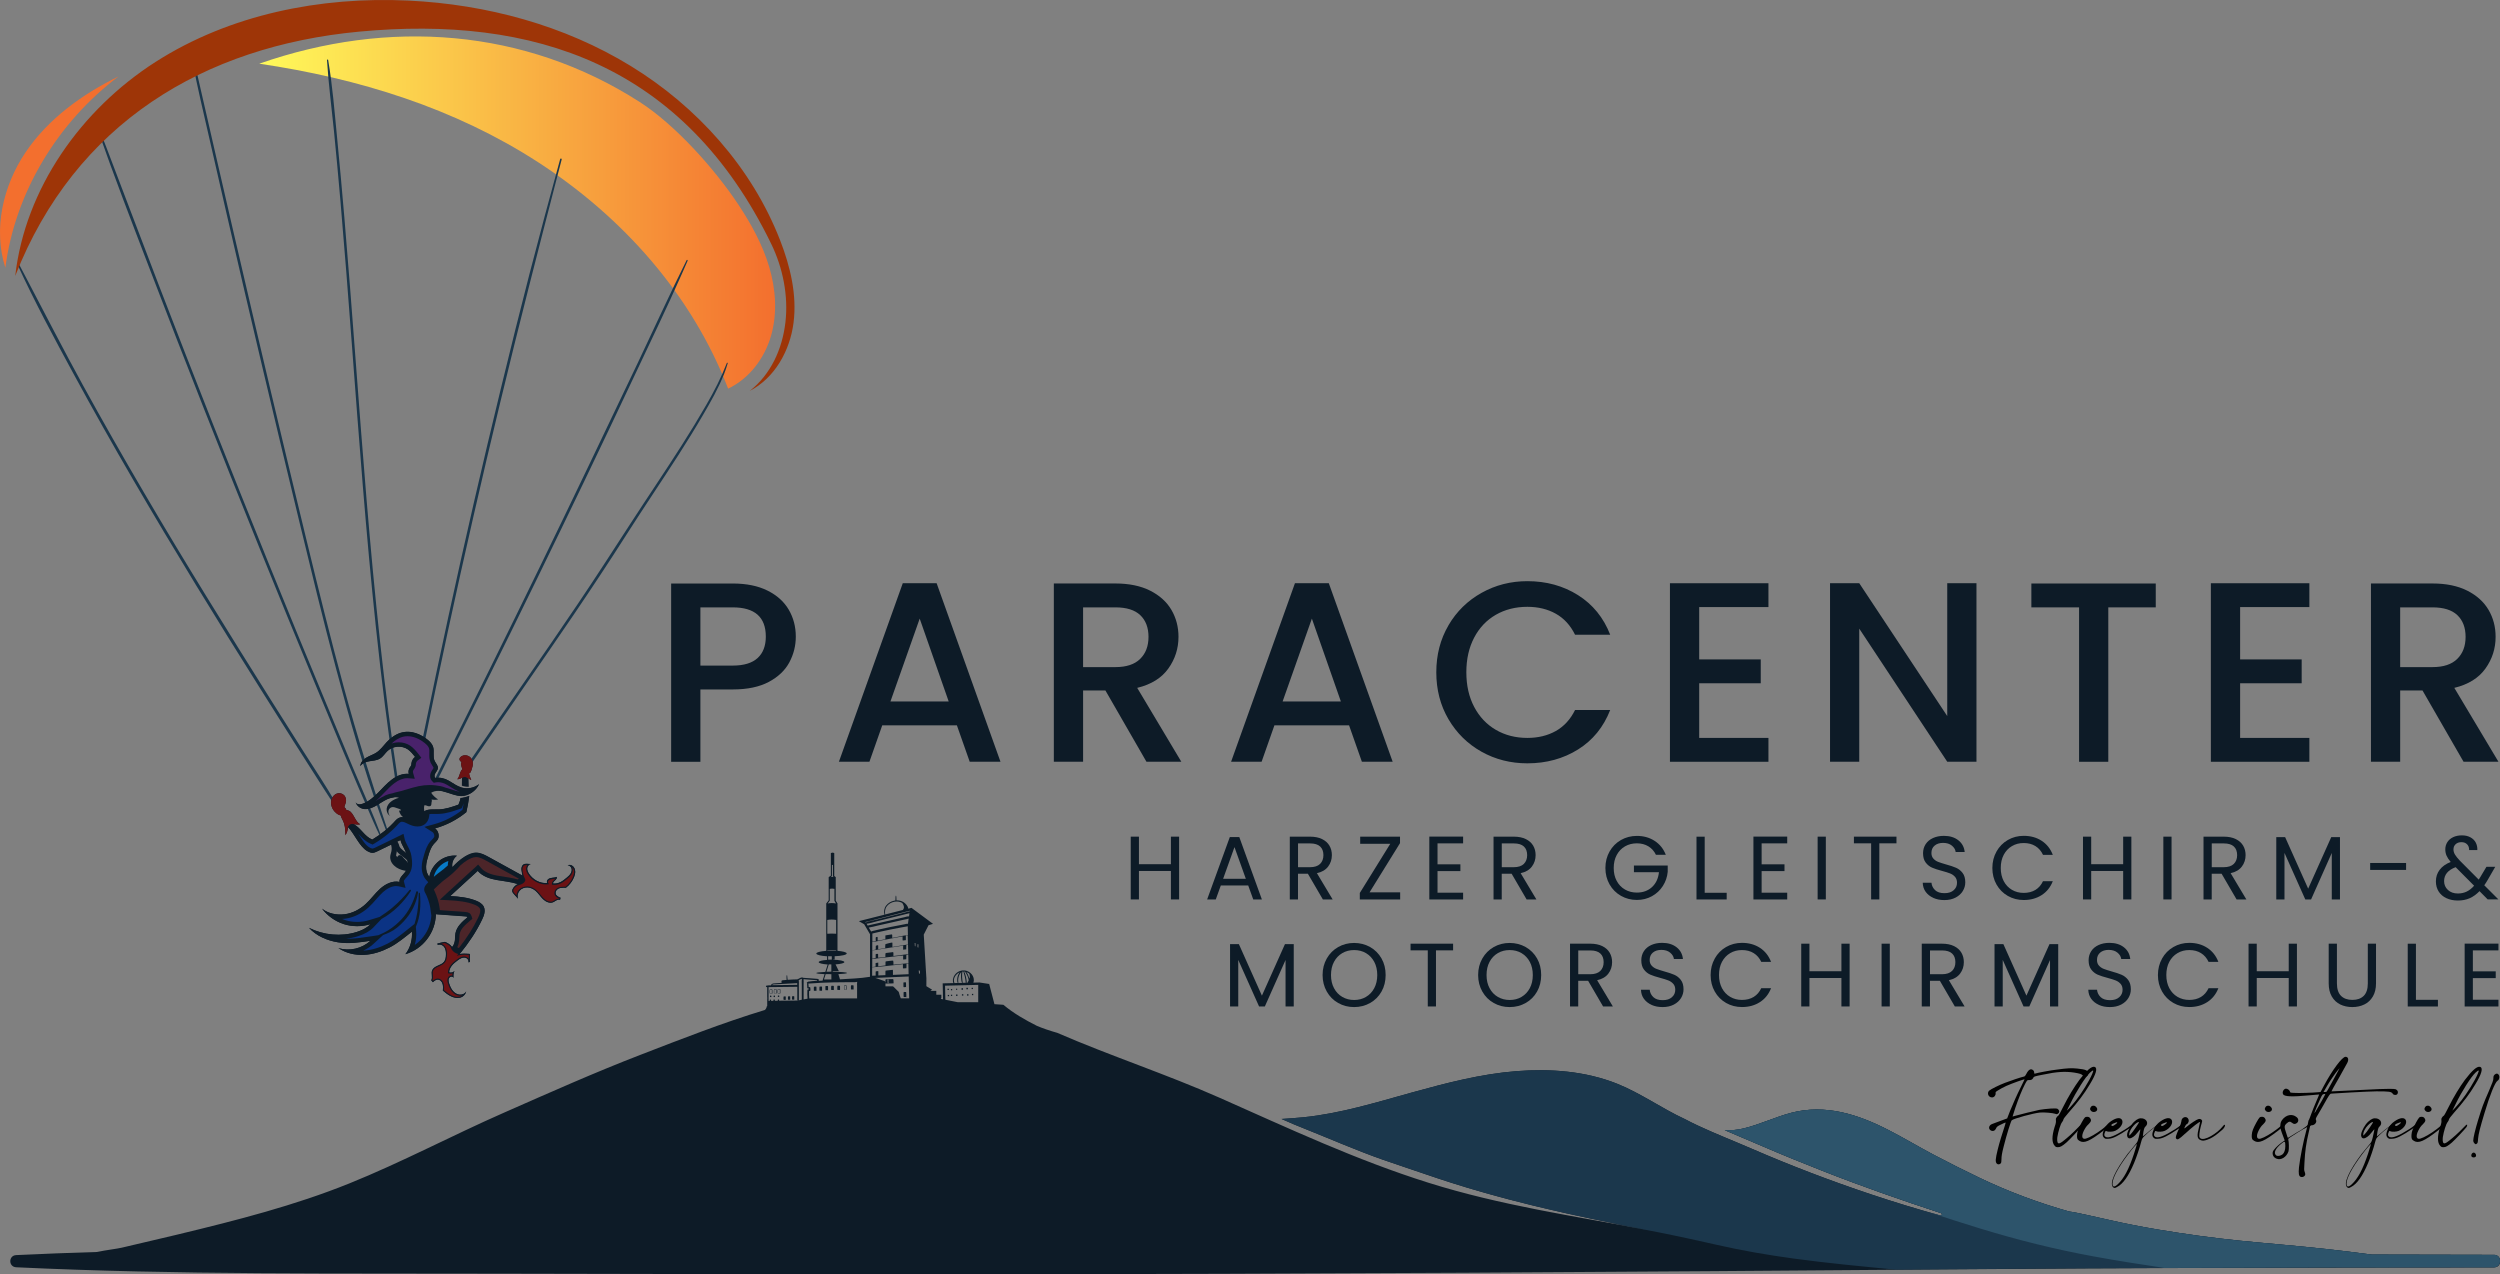 <?xml version="1.0" encoding="UTF-8"?>
<svg xmlns="http://www.w3.org/2000/svg" xmlns:xlink="http://www.w3.org/1999/xlink" id="Layer_1" data-name="Layer 1" viewBox="0 0 853.76 435.13">
  <rect x="0" y="0" width="853.76" height="435.13" fill="#808080" stroke="none"/>
  <defs>
    <style>
      .cls-1 {
        fill: url(#linear-gradient);
      }

      .cls-1, .cls-2, .cls-3, .cls-4, .cls-5, .cls-6, .cls-7, .cls-8, .cls-9, .cls-10, .cls-11, .cls-12 {
        stroke-width: 0px;
      }

      .cls-2 {
        fill: #49226b;
      }

      .cls-4 {
        fill: #2d546b;
      }

      .cls-5 {
        fill: #077bc8;
      }

      .cls-6 {
        fill: #1b374c;
      }

      .cls-7 {
        fill: #9e3507;
      }

      .cls-8 {
        fill: #4c2529;
      }

      .cls-9 {
        fill: #0d1b27;
      }

      .cls-10 {
        fill: #f36f2e;
      }

      .cls-11 {
        fill: #0b3384;
      }

      .cls-12 {
        fill: #6c1214;
      }
    </style>
    <linearGradient id="linear-gradient" x1="88.53" y1="72.58" x2="264.7" y2="72.58" gradientUnits="userSpaceOnUse">
      <stop offset="0" stop-color="#fffa5a"></stop>
      <stop offset="1" stop-color="#f36f2e"></stop>
    </linearGradient>
  </defs>
  <path class="cls-6" d="m33.28,43.98c5.58,16.01,11.71,31.84,17.77,47.68,6.09,15.92,12.26,31.81,18.5,47.68s12.49,31.55,18.85,47.28c6.36,15.73,12.79,31.43,19.29,47.11s12.87,31.14,19.66,46.55c.86,1.96,1.74,3.9,2.68,5.81.09.18.4.05.33-.14-2.91-7.95-6.44-15.69-9.71-23.49-3.28-7.82-6.53-15.66-9.78-23.49-6.52-15.67-12.96-31.36-19.33-47.09s-12.67-31.48-18.9-47.26c-6.23-15.78-12.38-31.59-18.47-47.43-6.06-15.77-12-31.58-18.03-47.35-.77-2-1.58-3.99-2.37-5.98-.12-.29-.59-.18-.48.13h0Z"></path>
  <path class="cls-6" d="m65.74,21c1.64,8.76,3.76,17.46,5.73,26.16,1.98,8.7,3.97,17.4,5.97,26.09,4,17.39,8.05,34.77,12.16,52.14,4.11,17.37,8.26,34.72,12.46,52.07,4.11,16.99,8.2,33.98,12.71,50.87,4.48,16.78,9.22,33.59,15.09,49.94.75,2.09,1.52,4.17,2.31,6.25.11.3.59.18.49-.13-5.54-16.5-10.72-33.08-15.29-49.87-4.57-16.81-8.72-33.73-12.83-50.66s-8.37-34.69-12.49-52.06-8.18-34.74-12.21-52.13c-4.03-17.38-7.99-34.78-11.99-52.17-.51-2.22-1.03-4.43-1.61-6.63-.09-.33-.57-.19-.51.14h0Z"></path>
  <path class="cls-6" d="m6.01,90.42c5.8,12.64,12.43,24.93,19.06,37.16,6.63,12.23,13.47,24.35,20.47,36.38,7,12.03,14.15,23.98,21.4,35.87,7.25,11.89,14.62,23.71,22.04,35.5,7.39,11.74,14.78,23.48,22.3,35.13.96,1.48,1.92,2.96,2.94,4.4.26.37.85.04.62-.36-3.48-6.05-7.4-11.87-11.14-17.77-3.71-5.86-7.42-11.72-11.12-17.58-7.42-11.79-14.79-23.61-22.09-35.47-7.29-11.86-14.49-23.79-21.52-35.8-7.04-12.01-13.93-24.1-20.63-36.3-6.67-12.15-12.98-24.48-19.43-36.75-.82-1.56-1.64-3.12-2.47-4.67-.16-.3-.58-.04-.45.26h0Z"></path>
  <g>
    <path class="cls-9" d="m269.59,226.16c-1.46,2.74-3.8,4.98-7.01,6.7-3.21,1.72-7.33,2.59-12.35,2.59h-11.04v24.7h-9.99v-60.88h21.02c4.67,0,8.63.8,11.87,2.41,3.24,1.61,5.66,3.78,7.27,6.53,1.6,2.74,2.41,5.81,2.41,9.2,0,3.1-.73,6.02-2.19,8.76Zm-10.86-1.44c1.87-1.72,2.8-4.16,2.8-7.32,0-6.66-3.77-9.98-11.3-9.98h-11.04v19.88h11.04c3.79,0,6.63-.86,8.5-2.58Z"></path>
    <path class="cls-9" d="m326.78,247.7h-25.49l-4.38,12.44h-10.42l21.81-60.97h11.56l21.81,60.97h-10.51l-4.38-12.44Zm-2.8-8.15l-9.9-28.29-9.99,28.29h19.88Z"></path>
    <path class="cls-9" d="m391.52,260.14l-14.02-24.35h-7.62v24.35h-9.99v-60.88h21.02c4.67,0,8.63.82,11.87,2.45,3.24,1.64,5.66,3.83,7.27,6.57,1.6,2.75,2.41,5.81,2.41,9.2,0,3.97-1.15,7.58-3.46,10.82-2.31,3.24-5.85,5.45-10.64,6.61l15.07,25.23h-11.91Zm-21.64-32.32h11.04c3.74,0,6.55-.93,8.45-2.8,1.9-1.87,2.85-4.38,2.85-7.53s-.94-5.62-2.8-7.4c-1.87-1.78-4.7-2.67-8.5-2.67h-11.04v20.41Z"></path>
    <path class="cls-9" d="m460.71,247.7h-25.49l-4.38,12.44h-10.42l21.81-60.97h11.56l21.81,60.97h-10.51l-4.38-12.44Zm-2.8-8.15l-9.9-28.29-9.99,28.29h19.88Z"></path>
    <path class="cls-9" d="m494.66,213.54c2.77-4.73,6.54-8.42,11.3-11.08,4.76-2.66,9.97-3.99,15.64-3.99,6.48,0,12.25,1.59,17.3,4.77,5.05,3.18,8.72,7.69,10.99,13.53h-12c-1.58-3.21-3.77-5.61-6.57-7.18s-6.04-2.36-9.72-2.36c-4.03,0-7.62.91-10.77,2.72-3.15,1.81-5.62,4.41-7.4,7.8-1.78,3.39-2.67,7.33-2.67,11.83s.89,8.44,2.67,11.82c1.78,3.39,4.25,6,7.4,7.84,3.15,1.84,6.75,2.76,10.77,2.76,3.68,0,6.92-.79,9.72-2.36,2.8-1.58,4.99-3.97,6.57-7.18h12c-2.28,5.84-5.94,10.34-10.99,13.49-5.05,3.15-10.82,4.73-17.3,4.73-5.72,0-10.95-1.33-15.68-3.98-4.73-2.66-8.48-6.35-11.26-11.08-2.77-4.73-4.16-10.07-4.16-16.03s1.39-11.3,4.16-16.03Z"></path>
    <path class="cls-9" d="m580.28,207.32v17.87h21.02v8.15h-21.02v18.66h23.65v8.15h-33.64v-60.97h33.64v8.14h-23.65Z"></path>
    <path class="cls-9" d="m674.97,260.14h-9.98l-30.05-45.46v45.46h-9.98v-60.97h9.98l30.05,45.37v-45.37h9.98v60.97Z"></path>
    <path class="cls-9" d="m736.2,199.27v8.15h-16.21v52.73h-9.98v-52.73h-16.29v-8.15h42.48Z"></path>
    <path class="cls-9" d="m765.01,207.32v17.87h21.02v8.15h-21.02v18.66h23.65v8.15h-33.64v-60.97h33.64v8.14h-23.65Z"></path>
    <path class="cls-9" d="m841.31,260.14l-14.02-24.35h-7.62v24.35h-9.98v-60.88h21.02c4.67,0,8.63.82,11.87,2.45,3.24,1.64,5.66,3.83,7.27,6.57,1.61,2.75,2.41,5.81,2.41,9.2,0,3.97-1.15,7.58-3.46,10.82-2.31,3.24-5.85,5.45-10.64,6.61l15.07,25.23h-11.91Zm-21.64-32.32h11.04c3.74,0,6.55-.93,8.45-2.8,1.9-1.87,2.85-4.38,2.85-7.53s-.94-5.62-2.8-7.4c-1.87-1.78-4.7-2.67-8.5-2.67h-11.04v20.41Z"></path>
  </g>
  <g>
    <path class="cls-9" d="m402.67,285.72v21.44h-2.8v-9.72h-10.92v9.72h-2.8v-21.44h2.8v9.41h10.92v-9.41h2.8Z"></path>
    <path class="cls-9" d="m426.26,302.4h-9.35l-1.72,4.77h-2.95l7.75-21.32h3.23l7.72,21.32h-2.95l-1.72-4.77Zm-.8-2.28l-3.88-10.83-3.88,10.83h7.75Z"></path>
    <path class="cls-9" d="m451.76,307.16l-5.11-8.77h-3.38v8.77h-2.8v-21.44h6.92c1.62,0,2.99.28,4.11.83,1.12.55,1.95,1.3,2.51,2.25.55.94.83,2.02.83,3.23,0,1.48-.43,2.78-1.28,3.91s-2.13,1.88-3.83,2.25l5.38,8.98h-3.35Zm-8.49-11.01h4.12c1.52,0,2.66-.38,3.42-1.12.76-.75,1.14-1.75,1.14-3s-.37-2.26-1.12-2.95c-.75-.7-1.89-1.05-3.43-1.05h-4.12v8.12Z"></path>
    <path class="cls-9" d="m467.7,304.73h10.46v2.43h-13.78v-2.21l10.4-16.79h-10.27v-2.43h13.6v2.21l-10.4,16.79Z"></path>
    <path class="cls-9" d="m490.92,288v7.17h7.81v2.31h-7.81v7.38h8.74v2.31h-11.54v-21.47h11.54v2.31h-8.74Z"></path>
    <path class="cls-9" d="m521.34,307.16l-5.11-8.77h-3.38v8.77h-2.8v-21.44h6.92c1.62,0,2.99.28,4.11.83,1.12.55,1.95,1.3,2.51,2.25.55.94.83,2.02.83,3.23,0,1.48-.43,2.78-1.28,3.91s-2.13,1.88-3.83,2.25l5.38,8.98h-3.35Zm-8.49-11.01h4.12c1.52,0,2.66-.38,3.42-1.12.76-.75,1.14-1.75,1.14-3s-.37-2.26-1.12-2.95c-.75-.7-1.89-1.05-3.43-1.05h-4.12v8.12Z"></path>
    <path class="cls-9" d="m565.52,291.94c-.6-1.25-1.46-2.22-2.58-2.91-1.13-.69-2.44-1.03-3.94-1.03s-2.85.34-4.05,1.03c-1.2.69-2.14,1.67-2.83,2.95-.69,1.28-1.03,2.76-1.03,4.44s.34,3.16,1.03,4.43c.69,1.27,1.63,2.25,2.83,2.94,1.2.69,2.55,1.03,4.05,1.03,2.09,0,3.81-.63,5.17-1.88,1.35-1.25,2.14-2.94,2.37-5.08h-8.55v-2.28h11.54v2.15c-.17,1.76-.72,3.38-1.66,4.84-.94,1.47-2.18,2.63-3.72,3.48-1.54.85-3.25,1.28-5.14,1.28-1.99,0-3.81-.47-5.44-1.4-1.64-.93-2.94-2.23-3.89-3.89s-1.43-3.54-1.43-5.63.48-3.97,1.43-5.64,2.25-2.97,3.89-3.91c1.64-.93,3.45-1.4,5.44-1.4,2.28,0,4.29.56,6.04,1.69,1.75,1.13,3.03,2.72,3.83,4.77h-3.35Z"></path>
    <path class="cls-9" d="m582.16,304.89h7.51v2.28h-10.31v-21.44h2.8v19.16Z"></path>
    <path class="cls-9" d="m601.6,288v7.17h7.81v2.31h-7.81v7.38h8.74v2.31h-11.54v-21.47h11.54v2.31h-8.74Z"></path>
    <path class="cls-9" d="m623.53,285.72v21.44h-2.8v-21.44h2.8Z"></path>
    <path class="cls-9" d="m647.65,285.72v2.28h-5.85v19.16h-2.8v-19.16h-5.88v-2.28h14.52Z"></path>
    <path class="cls-9" d="m660.24,306.63c-1.12-.5-1.99-1.2-2.63-2.09-.64-.89-.96-1.92-.99-3.09h2.98c.1,1.01.52,1.85,1.25,2.54.73.69,1.79,1.03,3.18,1.03s2.38-.33,3.15-1c.77-.67,1.15-1.52,1.15-2.57,0-.82-.23-1.49-.68-2s-1.01-.9-1.69-1.17-1.59-.55-2.74-.86c-1.41-.37-2.55-.74-3.4-1.11-.85-.37-1.58-.95-2.18-1.74-.61-.79-.91-1.85-.91-3.18,0-1.17.3-2.2.89-3.11.59-.9,1.43-1.6,2.51-2.09,1.08-.49,2.31-.74,3.71-.74,2.01,0,3.66.5,4.94,1.51,1.28,1,2,2.34,2.17,4h-3.08c-.1-.82-.53-1.54-1.29-2.17-.76-.63-1.76-.94-3.02-.94-1.17,0-2.12.3-2.86.91-.74.61-1.11,1.45-1.11,2.54,0,.78.22,1.42.66,1.91.44.49.98.87,1.63,1.12s1.55.55,2.72.88c1.42.39,2.55.77,3.42,1.15.86.38,1.6.96,2.21,1.75s.92,1.86.92,3.21c0,1.05-.28,2.03-.83,2.95-.55.92-1.37,1.67-2.46,2.25-1.09.57-2.37.86-3.85.86s-2.68-.25-3.8-.75Z"></path>
    <path class="cls-9" d="m681.82,290.78c.94-1.67,2.23-2.98,3.86-3.92,1.63-.94,3.44-1.42,5.43-1.42,2.34,0,4.38.56,6.12,1.69,1.74,1.13,3.01,2.73,3.81,4.8h-3.35c-.6-1.29-1.45-2.29-2.57-2.98-1.12-.7-2.46-1.05-4.01-1.05s-2.84.35-4.03,1.05c-1.19.7-2.12,1.69-2.8,2.97-.68,1.28-1.01,2.78-1.01,4.51s.34,3.19,1.01,4.48c.68,1.28,1.61,2.27,2.8,2.97,1.19.7,2.53,1.05,4.03,1.05s2.9-.34,4.01-1.03c1.12-.69,1.97-1.68,2.57-2.97h3.35c-.8,2.05-2.07,3.64-3.81,4.75-1.74,1.12-3.78,1.68-6.12,1.68-1.99,0-3.8-.47-5.43-1.4-1.63-.93-2.92-2.23-3.86-3.89-.94-1.66-1.42-3.54-1.42-5.63s.47-3.97,1.42-5.64Z"></path>
    <path class="cls-9" d="m727.87,285.72v21.44h-2.8v-9.72h-10.92v9.72h-2.8v-21.44h2.8v9.41h10.92v-9.41h2.8Z"></path>
    <path class="cls-9" d="m741.59,285.72v21.44h-2.8v-21.44h2.8Z"></path>
    <path class="cls-9" d="m763.8,307.16l-5.11-8.77h-3.38v8.77h-2.8v-21.44h6.92c1.62,0,2.99.28,4.11.83,1.12.55,1.95,1.3,2.51,2.25.55.94.83,2.02.83,3.23,0,1.48-.43,2.78-1.28,3.91s-2.13,1.88-3.83,2.25l5.38,8.98h-3.35Zm-8.49-11.01h4.12c1.52,0,2.66-.38,3.42-1.12.76-.75,1.14-1.75,1.14-3s-.37-2.26-1.12-2.95c-.75-.7-1.89-1.05-3.43-1.05h-4.12v8.12Z"></path>
    <path class="cls-9" d="m799.11,285.88v21.29h-2.8v-15.87l-7.07,15.87h-1.97l-7.11-15.9v15.9h-2.8v-21.29h3.02l7.87,17.6,7.88-17.6h2.98Z"></path>
    <path class="cls-9" d="m821.69,294.71v2.37h-12.27v-2.37h12.27Z"></path>
    <path class="cls-9" d="m849.56,307.16l-2.8-2.83c-1.05,1.09-2.16,1.89-3.35,2.42-1.19.52-2.53.78-4.03.78s-2.78-.27-3.92-.8c-1.14-.53-2.02-1.29-2.65-2.28-.62-.99-.94-2.13-.94-3.45,0-1.5.42-2.81,1.28-3.95.85-1.14,2.11-2.03,3.77-2.69-.66-.78-1.13-1.5-1.41-2.15-.29-.66-.43-1.37-.43-2.15,0-.9.23-1.72.69-2.45.46-.73,1.12-1.3,1.98-1.71s1.86-.62,2.98-.62,2.07.21,2.89.65c.82.43,1.44,1.03,1.85,1.8.41.77.59,1.63.55,2.57h-2.8c.02-.84-.22-1.5-.71-1.98-.49-.48-1.13-.72-1.91-.72-.82,0-1.48.23-1.98.69-.5.46-.75,1.05-.75,1.77,0,.61.17,1.21.51,1.78s.91,1.28,1.71,2.12l6.4,6.43.55-.86,2.09-3.51h3.01l-2.52,4.37c-.35.62-.76,1.26-1.23,1.94l4.83,4.83h-3.66Zm-7.18-2.68c.89-.43,1.74-1.1,2.54-2l-6.31-6.34c-2.63,1-3.94,2.59-3.94,4.77,0,1.21.44,2.21,1.31,3.02.87.8,2.01,1.2,3.4,1.2,1.11,0,2.11-.22,3-.65Z"></path>
  </g>
  <g>
    <path class="cls-9" d="m441.82,322.42v21.29h-2.8v-15.87l-7.07,15.87h-1.97l-7.11-15.9v15.9h-2.8v-21.29h3.01l7.87,17.6,7.87-17.6h2.98Z"></path>
    <path class="cls-9" d="m456.99,342.53c-1.64-.93-2.94-2.23-3.89-3.91s-1.43-3.55-1.43-5.65.48-3.97,1.43-5.64,2.25-2.97,3.89-3.91c1.64-.93,3.45-1.4,5.44-1.4s3.83.47,5.48,1.4c1.64.93,2.93,2.23,3.88,3.89s1.41,3.55,1.41,5.66-.47,4-1.41,5.66-2.23,2.96-3.88,3.89c-1.64.93-3.47,1.4-5.48,1.4s-3.81-.47-5.44-1.4Zm9.49-2.08c1.2-.7,2.14-1.69,2.83-2.98.69-1.29,1.03-2.79,1.03-4.49s-.34-3.22-1.03-4.51c-.69-1.28-1.63-2.27-2.81-2.97-1.19-.7-2.54-1.05-4.06-1.05s-2.87.35-4.06,1.05c-1.19.7-2.13,1.69-2.81,2.97-.69,1.28-1.03,2.78-1.03,4.51s.34,3.2,1.03,4.49c.69,1.29,1.63,2.29,2.83,2.98,1.2.7,2.55,1.05,4.05,1.05s2.85-.35,4.04-1.05Z"></path>
    <path class="cls-9" d="m496.24,322.27v2.28h-5.85v19.16h-2.8v-19.16h-5.88v-2.28h14.52Z"></path>
    <path class="cls-9" d="m510.11,342.53c-1.64-.93-2.94-2.23-3.89-3.91-.95-1.67-1.43-3.55-1.43-5.65s.48-3.97,1.43-5.64c.95-1.67,2.25-2.97,3.89-3.91,1.64-.93,3.45-1.4,5.44-1.4s3.83.47,5.48,1.4c1.64.93,2.93,2.23,3.88,3.89.94,1.66,1.41,3.55,1.41,5.66s-.47,4-1.41,5.66c-.94,1.66-2.23,2.96-3.88,3.89-1.64.93-3.47,1.4-5.48,1.4s-3.81-.47-5.44-1.4Zm9.49-2.08c1.2-.7,2.14-1.69,2.83-2.98.69-1.29,1.03-2.79,1.03-4.49s-.34-3.22-1.03-4.51c-.69-1.28-1.63-2.27-2.81-2.97-1.19-.7-2.54-1.05-4.06-1.05s-2.87.35-4.06,1.05c-1.19.7-2.13,1.69-2.81,2.97-.69,1.28-1.03,2.78-1.03,4.51s.34,3.2,1.03,4.49c.69,1.29,1.63,2.29,2.83,2.98,1.2.7,2.55,1.05,4.05,1.05s2.85-.35,4.04-1.05Z"></path>
    <path class="cls-9" d="m547.46,343.71l-5.11-8.77h-3.38v8.77h-2.8v-21.44h6.92c1.62,0,2.99.28,4.11.83,1.12.55,1.95,1.3,2.51,2.25.55.94.83,2.02.83,3.23,0,1.48-.43,2.78-1.28,3.91-.85,1.13-2.13,1.88-3.83,2.25l5.38,8.98h-3.35Zm-8.49-11.01h4.12c1.52,0,2.66-.38,3.42-1.12.76-.75,1.14-1.75,1.14-3s-.37-2.26-1.12-2.95c-.75-.7-1.89-1.05-3.43-1.05h-4.12v8.12Z"></path>
    <path class="cls-9" d="m564.02,343.17c-1.12-.5-1.99-1.2-2.63-2.09-.64-.89-.96-1.92-.99-3.09h2.98c.1,1.01.52,1.85,1.25,2.54.73.69,1.79,1.03,3.18,1.03s2.38-.33,3.15-1c.77-.67,1.15-1.52,1.15-2.57,0-.82-.23-1.49-.68-2s-1.01-.9-1.69-1.17-1.59-.55-2.74-.86c-1.41-.37-2.55-.74-3.4-1.11-.85-.37-1.58-.95-2.18-1.74-.61-.79-.91-1.85-.91-3.18,0-1.17.3-2.2.89-3.11.59-.9,1.43-1.6,2.51-2.09,1.08-.49,2.31-.74,3.71-.74,2.01,0,3.66.5,4.94,1.51,1.28,1,2,2.34,2.17,4h-3.08c-.1-.82-.53-1.54-1.29-2.17-.76-.63-1.76-.94-3.02-.94-1.17,0-2.12.3-2.86.91-.74.61-1.11,1.45-1.11,2.54,0,.78.22,1.42.66,1.91.44.49.98.87,1.63,1.12s1.55.55,2.72.88c1.42.39,2.55.77,3.42,1.15s1.6.96,2.21,1.75.92,1.86.92,3.21c0,1.05-.28,2.03-.83,2.95-.55.92-1.37,1.67-2.46,2.25-1.09.57-2.37.86-3.85.86s-2.68-.25-3.8-.75Z"></path>
    <path class="cls-9" d="m585.6,327.33c.94-1.67,2.23-2.98,3.86-3.92,1.63-.94,3.44-1.42,5.43-1.42,2.34,0,4.38.56,6.12,1.69,1.74,1.13,3.01,2.73,3.81,4.8h-3.35c-.6-1.29-1.45-2.29-2.57-2.98-1.12-.7-2.46-1.05-4.01-1.05s-2.84.35-4.03,1.05c-1.19.7-2.12,1.69-2.8,2.97-.68,1.28-1.01,2.78-1.01,4.51s.34,3.19,1.01,4.48c.68,1.28,1.61,2.27,2.8,2.97,1.19.7,2.53,1.05,4.03,1.05s2.9-.34,4.01-1.03c1.12-.69,1.97-1.68,2.57-2.97h3.35c-.8,2.05-2.07,3.64-3.81,4.75-1.74,1.12-3.78,1.68-6.12,1.68-1.99,0-3.8-.47-5.43-1.4-1.63-.93-2.92-2.23-3.86-3.89-.94-1.66-1.42-3.54-1.42-5.63s.47-3.97,1.42-5.64Z"></path>
    <path class="cls-9" d="m631.65,322.27v21.44h-2.8v-9.72h-10.92v9.72h-2.8v-21.44h2.8v9.41h10.92v-9.41h2.8Z"></path>
    <path class="cls-9" d="m645.37,322.27v21.44h-2.8v-21.44h2.8Z"></path>
    <path class="cls-9" d="m667.58,343.71l-5.11-8.77h-3.38v8.77h-2.8v-21.44h6.92c1.62,0,2.99.28,4.11.83,1.12.55,1.95,1.3,2.51,2.25.55.94.83,2.02.83,3.23,0,1.48-.43,2.78-1.28,3.91s-2.13,1.88-3.83,2.25l5.38,8.98h-3.35Zm-8.49-11.01h4.12c1.52,0,2.66-.38,3.42-1.12.76-.75,1.14-1.75,1.14-3s-.37-2.26-1.12-2.95c-.75-.7-1.89-1.05-3.43-1.05h-4.12v8.12Z"></path>
    <path class="cls-9" d="m702.89,322.42v21.29h-2.8v-15.87l-7.07,15.87h-1.97l-7.11-15.9v15.9h-2.8v-21.29h3.02l7.87,17.6,7.88-17.6h2.98Z"></path>
    <path class="cls-9" d="m716.78,343.17c-1.12-.5-1.99-1.2-2.63-2.09-.64-.89-.96-1.92-.99-3.09h2.98c.1,1.01.52,1.85,1.25,2.54.73.69,1.79,1.03,3.18,1.03s2.38-.33,3.15-1c.77-.67,1.15-1.52,1.15-2.57,0-.82-.23-1.49-.68-2s-1.01-.9-1.69-1.17-1.59-.55-2.74-.86c-1.41-.37-2.55-.74-3.4-1.11-.85-.37-1.58-.95-2.18-1.74-.61-.79-.91-1.85-.91-3.18,0-1.17.3-2.2.89-3.11.59-.9,1.43-1.6,2.51-2.09,1.08-.49,2.31-.74,3.71-.74,2.01,0,3.66.5,4.94,1.51,1.28,1,2,2.34,2.17,4h-3.08c-.1-.82-.53-1.54-1.29-2.17-.76-.63-1.76-.94-3.02-.94-1.17,0-2.12.3-2.86.91-.74.61-1.11,1.45-1.11,2.54,0,.78.22,1.42.66,1.91.44.49.98.87,1.63,1.12s1.55.55,2.72.88c1.42.39,2.55.77,3.42,1.15s1.6.96,2.21,1.75.92,1.86.92,3.21c0,1.05-.28,2.03-.83,2.95-.55.92-1.37,1.67-2.46,2.25-1.09.57-2.37.86-3.85.86s-2.68-.25-3.8-.75Z"></path>
    <path class="cls-9" d="m738.36,327.33c.94-1.67,2.23-2.98,3.86-3.92,1.63-.94,3.44-1.42,5.43-1.42,2.34,0,4.38.56,6.12,1.69,1.74,1.13,3.01,2.73,3.81,4.8h-3.35c-.6-1.29-1.45-2.29-2.57-2.98-1.12-.7-2.46-1.05-4.01-1.05s-2.84.35-4.03,1.05c-1.19.7-2.12,1.69-2.8,2.97-.68,1.28-1.01,2.78-1.01,4.51s.34,3.19,1.01,4.48c.68,1.28,1.61,2.27,2.8,2.97,1.19.7,2.53,1.05,4.03,1.05s2.9-.34,4.01-1.03,1.97-1.68,2.57-2.97h3.35c-.8,2.05-2.07,3.64-3.81,4.75-1.74,1.12-3.78,1.68-6.12,1.68-1.99,0-3.8-.47-5.43-1.4-1.63-.93-2.92-2.23-3.86-3.89-.94-1.66-1.42-3.54-1.42-5.63s.47-3.97,1.42-5.64Z"></path>
    <path class="cls-9" d="m784.41,322.27v21.44h-2.8v-9.72h-10.92v9.72h-2.8v-21.44h2.8v9.41h10.92v-9.41h2.8Z"></path>
    <path class="cls-9" d="m798.07,322.27v13.57c0,1.91.47,3.32,1.4,4.25.93.92,2.23,1.38,3.89,1.38s2.93-.46,3.86-1.38c.93-.92,1.4-2.34,1.4-4.25v-13.57h2.8v13.53c0,1.78-.36,3.29-1.08,4.51-.72,1.22-1.69,2.13-2.91,2.72s-2.59.89-4.11.89-2.89-.3-4.11-.89c-1.22-.6-2.18-1.5-2.89-2.72-.71-1.22-1.06-2.72-1.06-4.51v-13.53h2.8Z"></path>
    <path class="cls-9" d="m825.05,341.44h7.51v2.28h-10.31v-21.44h2.8v19.16Z"></path>
    <path class="cls-9" d="m844.49,324.55v7.17h7.81v2.31h-7.81v7.38h8.74v2.31h-11.54v-21.47h11.54v2.31h-8.74Z"></path>
  </g>
  <path class="cls-9" d="m307.98,327.7s-.01-.04-.02-.06h.05s-.02.04-.03.06Z"></path>
  <path class="cls-7" d="m256.05,133.49c8.53-4.39,13.74-13.76,14.95-23.28s-1.1-19.17-4.57-28.11c-9.64-24.82-28.36-45.69-51.07-59.59C192.65,8.61,166.12,1.48,139.53.2c-30.08-1.45-61.03,4.72-86.4,20.94C27.76,37.38,8.61,64.3,5.2,94.22,25.71,41.99,69.76,15.8,122.59,10.81c59.49-5.62,110.89,11.05,140.78,72.46,4,8.22,5.91,17.77,4.85,26.86-1.07,9.08-4.97,17.72-12.18,23.36Z"></path>
  <path class="cls-1" d="m248.66,132.72c7.21-3.41,12.42-10.35,14.64-18s1.65-15.94-.62-23.58c-2.27-7.64-6.17-14.7-10.58-21.35-7.97-12.03-21.49-27.17-33.64-34.96-39.29-25.21-85.86-28.48-129.93-13.08,33.91,5,66.75,15.14,95.49,33.81,28.74,18.67,52.32,45.19,64.64,77.17Z"></path>
  <path class="cls-10" d="m40.5,26.09c-12.41,6.08-24.02,14.45-31.75,25.9S-2.4,78.28,1.83,91.44c3.3-25.74,17.93-49.75,38.67-65.35Z"></path>
  <path class="cls-9" d="m132.82,287.11c.81,1.01,1.1,2.36.84,3.62-.15.72-.45,1.41-.41,2.16.04.67.26,1.32.63,1.88.8,1.17,2.04,1.93,3.39,2.33.73.21,1.49.33,2.24.48.38.08.8.21,1.19.21.3,0,.82-.17,1.09-.33.13-.08.22-.26.17-.41-.49-1.47-2.52-1.43-3.78-1.77-1.11-.3-2.37-.79-2.88-1.92-.24-.53-.12-1.01.02-1.55.18-.68.28-1.35.2-2.04-.15-1.38-.75-2.64-1.76-3.59-.63-.6-1.46.28-.93.93h0Z"></path>
  <path class="cls-9" d="m134.56,287.81c.08,0,.1.02.03-.04.06.05.04.18.05.23.04.18.1.36.12.54.04.44.05.84.22,1.25.32.82.91,1.46,1.58,2.01.35.28.72.55,1.08.82.4.3.47.33.83.64.14.12.28.25.42.39.07.07.13.14.2.22.03.04.06.07.09.11-.06-.08-.07-.09-.03-.04.05.07.09.14.14.2.06.08.12.16.18.23-.07-.09-.07-.09-.02-.01.14.2.34.4.55.53l-.24-.24c.13.24.23.42.43.6.14.13.33.12.47,0,.29-.25.35-.57.35-.94l-.09.34c.74-1.54-1.47-2.9-2.48-3.63-.14-.1-.29-.21-.43-.31-.06-.05-.13-.1-.19-.15-.08-.06,0,0,.02.02-.04-.03-.08-.07-.13-.1-.27-.22-.53-.45-.78-.7-.05-.05-.1-.11-.15-.16-.03-.03-.17-.22-.07-.09-.09-.13-.17-.26-.25-.4-.02-.03-.03-.06-.05-.1.06.13,0,.02,0,0-.02-.07-.05-.14-.07-.21-.05-.19-.1-.37-.17-.56-.19-.48-.41-.9-.87-1.16-.41-.22-.85-.08-1.01.35-.06.16.1.37.27.36h0Z"></path>
  <path class="cls-9" d="m134.05,291.78c-.03.4.15.77.3,1.14s.34.73.54,1.08c.41.7.89,1.34,1.42,1.96.29.33.8.26,1.1,0,1.16-1.03.87-3.11-.48-3.83-.84-.45-1.68.62-1.02,1.32.48.51.98.99,1.47,1.48.12.12.23.25.36.36.16.14.33.22.5.34.31.22.59.47.98.49l-.26-.07c.18.09.34.2.51.3.3.18.66-.18.48-.48-.1-.17-.21-.34-.29-.52l.07.26c-.02-.38-.25-.65-.45-.95-.12-.17-.2-.34-.33-.5-.12-.15-.26-.27-.39-.41-.49-.5-.96-1.01-1.46-1.49l-1.02,1.32c.05.03.11.06.16.09.13.07-.06-.07,0,0,.03.04.07.07.11.1.13.13-.07-.14.02.02.02.04.05.09.08.13.05.09.04.09,0,0,.03.11.06.21.09.32.03.1,0-.19,0,0,0,.05,0,.1,0,.15,0,.1,0,.1.01,0,0,.06-.02.12-.04.18,0,.02-.06.19-.02.07s-.02.04-.04.07c-.02.04-.13.18-.01.04-.04.05-.08.09-.12.13h1.1c-.49-.51-.95-1.06-1.38-1.63-.22-.29-.42-.6-.64-.89-.24-.33-.41-.66-.75-.89-.27-.19-.58.07-.6.34h0Z"></path>
  <path class="cls-6" d="m111.67,20.53c.5,8.07,1.57,16.12,2.37,24.16.8,8.06,1.54,16.13,2.24,24.2,1.4,16.15,2.64,32.31,3.86,48.47,2.44,32.31,4.82,64.63,8.23,96.86,1.9,17.91,4.12,35.8,6.84,53.61.09.57.95.33.86-.24-4.92-32.15-8.16-64.51-10.88-96.91-2.69-32.14-4.86-64.32-7.59-96.46-.77-9.04-1.59-18.08-2.47-27.11-.87-8.88-1.57-17.84-3.06-26.64-.04-.23-.42-.18-.41.06h0Z"></path>
  <path class="cls-6" d="m191.3,54.33c-3.55,12.95-7.03,25.91-10.4,38.91-3.37,13.02-6.61,26.08-9.78,39.14s-6.25,26.03-9.25,39.07c-3,13.04-5.92,26.1-8.76,39.18s-5.63,26.3-8.33,39.48c-.33,1.61-.66,3.23-.99,4.84-.12.57.76.81.87.24,2.66-13.12,5.4-26.22,8.23-39.3,2.84-13.15,5.76-26.28,8.76-39.39,2.98-13.05,6.05-26.08,9.19-39.09,3.14-13.01,6.36-26,9.66-38.97,3.32-13.06,6.67-26.11,10.06-39.15.42-1.61.84-3.22,1.26-4.83.09-.33-.42-.47-.51-.14h0Z"></path>
  <path class="cls-6" d="m234.49,88.84c-5.78,11.6-11.15,23.4-16.7,35.11-5.56,11.71-11.16,23.41-16.76,35.1-5.58,11.64-11.19,23.26-16.84,34.87-5.67,11.66-11.38,23.3-17.13,34.93-5.75,11.62-11.53,23.23-17.34,34.82-.72,1.43-1.41,2.86-2.03,4.33-.16.37.34.69.56.32,1.64-2.8,3.02-5.73,4.47-8.63s2.9-5.8,4.35-8.7c2.9-5.8,5.78-11.61,8.66-17.41,5.76-11.62,11.48-23.25,17.17-34.9,5.66-11.6,11.29-23.21,16.88-34.85,5.62-11.69,11.18-23.4,16.71-35.13,5.52-11.73,11.19-23.42,16.42-35.28.64-1.46,1.28-2.92,1.92-4.38.1-.23-.23-.43-.34-.2h0Z"></path>
  <path class="cls-6" d="m248.21,123.99c-1.9,4.92-4.32,9.62-6.95,14.18-2.68,4.66-5.48,9.25-8.37,13.78-5.79,9.1-11.86,18.02-17.72,27.07-5.9,9.13-11.8,18.25-17.88,27.27-5.86,8.7-11.82,17.33-17.78,25.95-6.1,8.82-12.21,17.63-18.23,26.49-.77,1.14-1.53,2.28-2.29,3.43-.31.47.44.9.75.44,6.14-8.93,12.24-17.88,18.4-26.8s11.98-17.32,17.89-26.03,12.06-17.98,17.87-27.12c5.83-9.15,11.92-18.12,17.78-27.25,2.92-4.56,5.77-9.16,8.49-13.84,2.61-4.48,5.19-9.01,7.11-13.84.48-1.2.88-2.42,1.24-3.65.06-.21-.25-.29-.32-.09h0Z"></path>
  <g>
    <path class="cls-9" d="m851.71,428.54c-13.91,0-27.81-.06-41.72-.09-5.24-.7-10.49-1.35-15.74-1.93-9.79-1.08-19.61-1.84-29.41-2.83-9.52-.97-18.96-2.29-28.4-3.88-5.35-.91-10.67-1.95-15.97-3.15-2.6-.59-5.19-1.2-7.79-1.75-2.03-.42-4.06-.92-6.1-1.18-10.51-2.98-20.81-6.81-30.65-11.54-5.29-2.55-10.54-5.17-15.73-7.91-5.11-2.71-10.08-5.7-15.23-8.34-10.43-5.37-21.65-9-33.36-5.88-5.49,1.47-10.64,3.97-16.16,5.31-2.18.53-4.32.69-6.45.58,4.4,1.87,8.81,3.72,13.2,5.62,6.69,2.9,13.46,5.62,20.24,8.3,13.31,5.25,26.83,9.96,40.42,14.42.51.17.3.95-.22.81-7.98-2.21-15.89-4.62-23.75-7.25-13.69-4.58-27.17-9.71-40.41-15.45-6.11-2.65-12.34-5.08-18.38-7.89-1.55-.72-3.14-1.5-4.7-2.33-7.88-3.63-15.06-8.84-23.14-12.08-10.84-4.32-22.84-5.21-34.38-4.3-12.21.96-23.94,4.04-35.7,7.29-12.27,3.39-24.33,7.17-37.06,8.46-2.48.25-4.98.41-7.47.58,2.74,1.27,5.55,2.39,8.29,3.49,8.8,3.52,17.44,7.31,26.39,10.45,4.92,1.73,9.89,3.33,14.82,5.04,24.47,8.47,49.96,14.09,75.45,18.89-25.29-4.75-50.1-8.34-74.78-16.09-24.64-7.74-47.74-18.57-71.29-29.01-18.2-8.07-37.34-14.3-55.47-22.18-1.27-.36-2.54-.75-3.78-1.18-1.06-.37-2.13-.76-3.16-1.2-4.04-2.03-8.02-4.3-11.46-7.2-1.02-.07-2.04-.14-3.05-.21l-1.8-6.9-3.32-.51-2.09.05c.13-.27.17-.6.18-.86,0-.48-.12-.95-.33-1.37-.4-.8-1.13-1.41-1.96-1.72-.27-.11-.54-.16-.83-.21-.03-.01-.06,0-.08.01-1.48-.15-2.96.65-3.63,2.04-.29.59-.53,1.64-.13,2.27l-3.69.09.12,5.45c-.24-.04-.48-.09-.72-.13v-.25h.15v-1.18h-1.73v-1.32h-2.01l.58-.41-1.96-1.19s-.01-2.67.01-2.66l-.9-14.96,1.63-3.2,1.54-.47-7.36-5.46-1.09.28c-.11-.9-.89-1.74-1.6-2.21-.73-.47-1.58-.66-2.44-.62,0-.27-.01-.51-.03-.78,0-.13-.01-.27-.02-.4-.01-.13-.03-.27-.07-.39-.03-.05-.11-.06-.13,0-.05.13-.05.27-.07.39,0,.14-.01.27-.01.4-.01.27-.03.54-.03.81-.15.01-.3.04-.44.07-1.07.23-2.08.82-2.74,1.68-.68.9-.84,2.03-.55,3.1l-8.76,2.21,1.81,1.05,2.01,3.42-.02,14.54h-.04c-3.36.56-6.81.63-10.21.86l-.54-1.78c1.74-.07,2.94-.22,2.94-.39,0-.23-2.15-.41-4.87-.43v-.21h2.08l-1.11-2.3c1.74-.11,3-.42,3-.78,0-.42-1.68-.76-3.83-.82v-.09h.52v-1.09c2.35-.09,4.12-.48,4.12-.95,0-.4-1.3-.75-3.15-.9v-16.17l-.6-.99v-8l-.51-.41v-7.8l-.12-.06c-.43-.21-.89-.01-.91,0l-.13.06v7.69l-.74.52v7.92l-.84,1.07v16.18c-1.98.13-3.39.49-3.39.92s1.55.81,3.68.94v1.23c-1.67.11-2.86.41-2.86.77s1.27.67,3.06.8l-.8,2.53c-1.81.07-3.07.22-3.07.39s1.15.31,2.82.38l-.71,2.21c-.42.02-.86.05-1.29.07,0-.04.01-.08.01-.13v-.22c0-.07-.02-.15-.08-.19-.05-.05-.12-.09-.22-.08-.04-.03-.08-.06-.14-.06-.88-.09-1.78-.14-2.67-.21-.44-.04-.9-.06-1.35-.09-.25-.03-.57-.07-.87-.07-.03-.03-.07-.05-.11-.06-.27-.11-.6-.04-.86.09-.15.06-.28.13-.42.21-.07.04-.14.09-.21.13,0,0-.03.01-.04.03-.1-.06-.23-.03-.27.11,0,.01,0,.03-.01.05-.19-.03-.4,0-.58,0-.32,0-.64.02-.96.03-.62.01-1.23.05-1.85.11-.03-.48-.08-.95-.15-1.47-.02-.12-.2-.08-.21.03-.01.29-.02.58-.01.88,0,.14,0,.28.02.42.01.05.02.11.03.17-.21.01-.43.04-.65.06-.29.03-.61.03-.88.1-.21.06-.27.21-.25.42.01.13.02.3.05.44-.92.07-1.85.09-2.78.19-.34.04-.82.28-.84.64-.52,0-1.05.01-1.55.1-.24.05-.24.46,0,.5.09,0,.17.02.26.03v.12c0,.24,0,.48-.01.72,0,.44,0,.88,0,1.31,0,.37,0,.74,0,1.11.05.32.04.65,0,.97,0,.22,0,.45,0,.67v1.58s-.08,0-.12,0c-.07.36-.17.7-.36.95-.1.13-.21.24-.32.36-14.36,4.36-28.44,9.9-42.42,15.29-15.78,6.09-31.19,12.97-46.67,19.78-17.58,7.72-34.91,16.94-52.86,24.18-18.72,7.55-38.42,12.56-58.01,17.29-.61.15-1.22.29-1.83.44-5.93,1.42-11.87,2.81-17.81,4.19-1.86.43-5.17.78-8.46,1.47-9.21.28-18.42.63-27.62,1.07-2.68.13-2.68,4.03,0,4.16,55.2,2.62,110.61,2.01,165.86,2.18,54.72.16,109.44.22,164.17.2,110.02-.04,220.02-.79,330.03-1.67,62.06-.5,124.11-.65,186.17-.67,2.74,0,2.74-4.26,0-4.26Zm-586.89-92.38c.36-.02.72-.04,1.09-.07.75-.04,1.5-.08,2.25-.12,1.36-.09,2.73-.16,4.08-.23,0,.11,0,.23,0,.32v.27c-1.76.03-3.53.04-5.29.07-.88,0-1.75.01-2.63.03-.22,0-.44,0-.66,0,.22-.32.82-.27,1.15-.29Zm7.65,5.53c-1.11,0-2.22.01-3.34.03-1.01,0-2.04.01-3.06.03v-.25s0-.04-.01-.06v-.02s0-.02-.01-.03c0,0,0,0,0,0h-.01s0-.03-.01-.03c-.03,0-.04-.01-.07-.01-.01,0-.02,0-.04,0h-.08s-.05,0-.07,0h-.04s-.05,0-.07.03h0s-.02.01-.02.03c-.03.06-.04.13-.04.2v.1s0,.03.01.05v.02c-.34,0-.68,0-1.01.01v-.28s-.01-.04-.01-.06v-.02s0-.02-.01-.03c0,0-.02-.01-.02-.01,0,0-.01-.02-.02-.03-.02,0-.03-.01-.06-.01-.01,0-.03,0-.04,0h-.08s-.05,0-.07,0h-.04s-.05,0-.07.03h0s-.02.01-.02.03c-.03.06-.04.13-.04.2v.15s0,0,0,.02c0,0,.01.01.01.02-.1,0-.2,0-.29.01h-.52c.01-.07,0-.13,0-.19v-.09s0-.04,0-.06v-.03s0-.02-.01-.03h-.02s0-.03-.01-.03c-.03-.01-.04-.02-.07-.02h-.12s-.05,0-.07,0h-.04s-.05.01-.07.03h0s-.02.02-.02.03c-.03.06-.04.13-.04.21v.09s0,.03,0,.05v.03s.01.02.02.03c-.14,0-.27.01-.4.03,0-.87-.01-1.74-.01-2.63,0-.44,0-.88,0-1.31,0-.24,0-.48,0-.72v-.09c.59.02,1.2,0,1.78-.02.92,0,1.83-.01,2.74-.03,1.76-.01,3.53-.04,5.29-.06v4.42c0,.17.11.26.24.27,0,0-.01,0-.02,0Zm1.34-5.82v5.54c-.38.07-.76.15-1.14.23.08-.04.15-.11.15-.23v-3.55c0-.6,0-1.19,0-1.78,0-.44.05-.93-.04-1.38.1-.03.19-.07.27-.11.13-.07.25-.13.38-.19.1-.05.21-.09.32-.11.02,0,.07,0,.07,0h.03c-.09.52-.05,1.07-.05,1.6Zm10.3-36.66v-3.83c.12-.01.23-.01.34,0v3.93l.26.21c-.34-.06-.68-.06-1.02,0l.42-.31Zm-.74,8.37v-4.03c.52-.13,1.07-.13,1.59,0v4.1l.54.89c-.95-.18-1.92-.19-2.86,0l.74-.95Zm-.84,6.59c1-.19,2.02-.19,3.02,0v4.71c-1-.08-2.01-.08-3.02,0v-4.71Zm0,10.49v-.16c1.01-.09,2.02-.09,3.02,0v.17c-.51-.03-1.06-.05-1.63-.05-.48,0-.94,0-1.39.03Zm1.53,1.92v1.13h-.15c-.38,0-.74.02-1.09.03v-1.19c.35.02.72.03,1.09.03h.15Zm-1.03,2.77c.29,0,.58.01.88.01v2.47c-.59,0-1.15,0-1.68.03l.8-2.51Zm-1.05,3.31c.6.03,1.25.03,1.94.03v1.81h-2.53l.59-1.84Zm-5.75,5.21c-.07,0-.14,0-.21,0-.17,0-.28.15-.29.29-.08.96-.03,1.93.05,2.89-.45.08-.89.16-1.34.25v-5.42c0-.49.04-1-.03-1.49.05,0,.09,0,.14.01.19.03.39.04.58.06.45.03.9.07,1.35.11.86.05,1.71.14,2.55.18v.05c0,.06.01.11.03.15-1.05.06-2.1.13-3.12.3-.08.01-.11.08-.11.15-.04,0-.08,0-.13.01-.23.04-.21.33-.04.43-.03.14-.03.29-.03.44-.01.35.03.7.06,1.05.02.13.07.21.2.25.11.05.23.07.36.06,0,.08,0,.16,0,.23Zm16.47-1.16v3.59c0,.23,0,.45,0,.67h-16.34c-.06-.84-.08-1.68-.06-2.52.06,0,.12,0,.18,0,.16,0,.28-.12.29-.28.01-.3,0-.6-.06-.91-.03-.19-.25-.21-.39-.15-.05.03-.09.03-.15.03-.02-.29-.04-.56-.07-.85,0-.14-.01-.27-.04-.4,1.39-.03,2.79-.19,4.18-.26,1.49-.07,2.98-.11,4.49-.15,1.46-.05,2.93-.06,4.39-.05.72,0,1.43,0,2.14-.01.33,0,.88.04,1.28-.09h0c.07,0,.13-.01.19-.02-.09.46-.03.98-.03,1.43Zm10.21-27.3c.62-.76,1.54-1.27,2.5-1.46.9-.19,1.88-.06,2.69.39.11.14.19.29.28.44.12.24.23.48.28.74.06.23.06.46-.01.68-.03.11-.08.21-.15.29-.07.08-.12.17-.14.26l-6.08,1.55c-.12-1.04-.07-2.03.64-2.88Zm-6.22,7.36c1-.13,2.02-.44,2.99-.66,1.25-.28,2.48-.56,3.72-.84,1.21-.27,2.42-.53,3.62-.81.6-.13,1.18-.27,1.76-.4.48-.11,1.06-.17,1.53-.36l-.24,1.78c-.4-.05-.86.11-1.25.18-.55.11-1.09.21-1.64.32-1.14.22-2.27.44-3.4.66-1.1.22-2.19.45-3.29.71-.54.13-1.09.26-1.63.39-.46.11-.95.19-1.38.38l-.8-1.35Zm8.38,11.65c0-.1-.01-.19-.05-.29,0-.01,0-.04-.01-.05-.09-.04-.17-.03-.27-.02-.11.01-.23.02-.34.03-.22.01-.45.04-.67.07-.22.02-.44.05-.66.08-.19.03-.43.03-.61.12,0,.01-.01.03-.01.05-.03,0-.05.02-.05.06v.68c0,.11,0,.23,0,.34,0,.05,0,.15.02.21-.84.09-1.66.19-2.5.3.01-.21.01-.4.01-.6v-.44s-.01-.07-.02-.1h.02c.07-.01.04-.14-.03-.12-.16.02-.31.05-.45.07-.07.01-.15.02-.22.04-.07.01-.15.01-.21.05-.01.02-.01.04,0,.06,0,0,0,0,0,0v.94c0,.07,0,.13.02.21-.39.05-.78.09-1.17.15v-2.82c.99.02,2.02-.19,3-.29,1.05-.11,2.12-.24,3.18-.35,1.06-.12,2.12-.25,3.18-.37.4-.04.81-.07,1.23-.11,0,.07-.03.15-.03.22,0,.12-.01.24-.01.36,0,.23,0,.48,0,.71,0,.07.07.1.13.07,0,0,0,.01,0,.01.09,0,.17-.02.24-.03s.15-.02.22-.03c.07,0,.15-.01.23-.01.07-.01.17,0,.23-.04.03-.02.02-.06,0-.09.01-.03.02-.06.03-.11v-.16c0-.13,0-.25,0-.36v-.67c.23-.04.46-.09.68-.15l.06,2.89c-1.71.18-3.42.34-5.13.51v-.66c-.01-.11-.01-.24-.01-.36Zm4.94-9.05s-.06-.02-.09-.01c-.05.01-.1.02-.15.03-.02,0-.05,0-.07,0,0,0,0,0-.01,0-1,.07-2,.34-2.99.53-.66.13-1.33.25-2,.38v-.2c0-.12,0-.23,0-.34s0-.22,0-.33c0-.07-.01-.17-.05-.24.01-.03,0-.06-.03-.06-.18-.04-.38.02-.56.05-.19.03-.38.06-.57.09-.19.03-.38.05-.56.09-.19.03-.41.05-.58.13-.05.02-.03.08.01.09,0,0,0,.02,0,.03v.07h0c0,.15,0,.27,0,.41s0,.26,0,.39c0,.07,0,.13,0,.19v.09c-.52.09-1.05.19-1.58.3-.36.07-.73.13-1.09.19.02-.05.03-.09.03-.14s0-.1,0-.16v-.32c0-.11,0-.21,0-.32,0-.1,0-.23-.03-.32,0,0-.01,0-.02-.01-.01,0-.01-.01-.01-.01h-.01s0-.01-.01,0c-.05-.01-.09,0-.13,0-.04,0-.08.01-.12.02-.04,0-.08.02-.13.03-.04,0-.09.01-.12.05,0,0,0,.02,0,.03-.03,0-.04,0-.06.03-.03.1-.03.21-.03.3v.64c0,.11.03.19.05.29-.4.07-.8.17-1.19.26v-2.77l-.02-.03c.38-.06.75-.18,1.11-.27.54-.13,1.09-.26,1.64-.37,1.13-.25,2.26-.49,3.39-.72,1.09-.22,2.2-.43,3.3-.64.55-.11,1.11-.2,1.66-.3.32-.06.69-.09,1.01-.19v.11s.05,2.96.05,2.96Zm-4.95,5.86s-.01-.01-.03-.02t-.01,0s0,0-.02,0h0s0-.01,0-.02c-.07-.06-.17-.03-.27-.01-.12.01-.23.03-.34.04-.23.03-.45.06-.68.09-.23.03-.45.06-.68.08-.09.02-.2.03-.31.04-.09.02-.19.01-.25.09,0,0,0,0,0,.01,0-.03-.06-.03-.06,0-.04.21-.05.42-.05.64,0,.11,0,.21,0,.32v.16c0,.06,0,.11.01.17t.02,0c-.57.07-1.14.13-1.7.19-.27.03-.53.05-.8.07,0-.21-.01-.42-.01-.63v-.34c0-.05,0-.11,0-.17,0-.05-.01-.07-.03-.11,0-.01,0-.03,0-.03h-.01v-.02h-.01s-.09-.03-.14-.02c-.05,0-.11,0-.17,0-.13,0-.24.02-.36.03-.03,0-.07.03-.07.06h0s-.05.03-.05.07v.7c0,.11,0,.23,0,.34,0,.05,0,.11,0,.18-.38.04-.78.1-1.15.18v-2.75c.95-.09,1.9-.27,2.84-.42,1.1-.17,2.19-.34,3.28-.52,1.05-.17,2.11-.34,3.16-.5.42-.07.85-.13,1.28-.19-.03.16-.02.32-.03.48v.26s.01.05.01.08h0c0,.07,0,.12-.01.17,0,.09,0,.2,0,.3,0,0,0,0,0,0v.05c0,.09.13.09.16.01.04,0,.09,0,.13,0,.08,0,.16-.02.23-.03.17-.01.33-.03.5-.05.05-.01.07-.07.04-.12.01-.09,0-.19,0-.28v-.35c0-.23.02-.46.03-.69.19-.03.39-.08.58-.13l.07,3.28c-1.01-.04-2.12.22-3.13.34-.64.07-1.29.15-1.93.22,0-.09,0-.18,0-.27,0-.11,0-.23,0-.35v-.34c0-.11-.02-.22-.05-.33Zm2.37-2.27c-.9.15-1.78.29-2.67.43v-1.39s-.02-.05-.03-.06h0c-.07-.07-.15-.05-.23-.03-.1.02-.21.03-.3.05-.22.05-.44.09-.66.15-.21.05-.42.1-.63.17-.11.03-.21.06-.32.1-.07.01-.13.03-.16.09-.01-.04-.07-.04-.07,0-.03.23-.04.45-.05.67-.01.11-.01.22-.01.32v.16c0,.07.02.1.04.16-.45.07-.91.15-1.36.22-.36.05-.73.11-1.1.16.01-.03.02-.07.03-.11,0-.05,0-.11,0-.17,0-.1,0-.21,0-.32v-.66s-.04-.07-.07-.07c-.01,0-.03,0-.04,0,0,0-.01-.02-.03-.03-.05-.02-.11.01-.16.02-.06.02-.11.03-.16.04-.05.02-.11.03-.15.04-.03.01-.05.02-.07.03s-.05.02-.06.05c0-.03-.05-.03-.06,0-.03.11-.03.22-.04.33v.32c0,.22-.01.44-.01.66-.4.07-.8.14-1.18.23v-2.79c.91-.12,1.82-.33,2.73-.5.61-.11,1.22-.23,1.82-.35h.01c.37-.07.76-.15,1.13-.22.98-.19,1.98-.37,2.96-.56.57-.11,1.15-.2,1.73-.31-.02.03-.03.08-.03.11v.53c0,.11,0,.24,0,.36,0,.11.03.23.03.36,0,.03.04.03.06,0,.02.01.05.03.07.03,0,0,.02-.01.03-.01,0,0,.01,0,.02-.01.04,0,.09,0,.14,0,.08,0,.15-.02.24-.03.15-.01.31-.04.46-.05.05-.01.09-.03.09-.09,0-.01-.02-.03-.03-.05.01-.08.01-.19.01-.26v-1.13c.06-.02.12-.03.17-.05.08,0,.16,0,.23,0,.06,0,.11-.01.17-.03.03,0,.06,0,.08-.02l.07,3.11c-.9.09-1.78.27-2.65.41Zm-9.56,7.38c3.49-.25,6.98-.67,10.48-1.07,0,.06,0,.13,0,.19,0,.14,0,.27,0,.4v.4c0,.13-.01.27.01.4,0,.04.05.05.09.03,0,.01,0,.02.02.03.09.01.17,0,.26-.01.09,0,.17-.01.25-.02.09,0,.17,0,.25-.02.08,0,.17.01.25-.01t.01,0h.01s.02-.02.02-.03c0-.07.03-.13.04-.21v-.18c0-.13,0-.25.01-.38v-.72c.22-.03.44-.05.65-.07l.08,3.62-5.35.24v-1.41s0-.15-.03-.22c0,0,0,0,0-.01.01,0,.01-.03,0-.04-.07-.06-.13-.04-.22-.03-.11.02-.23.03-.33.03-.22.03-.43.05-.65.07-.21.03-.43.05-.64.07-.2.03-.4.03-.59.1v-.03s-.05-.01-.06,0c-.05.12-.04.27-.05.38,0,.15,0,.3,0,.44v.73l-2.42.11c0-.09,0-.19,0-.28v-.78c0-.06,0-.12,0-.18,0-.05,0-.11-.03-.15.04-.03.03-.11-.03-.11-.07,0-.15.01-.23.03-.07,0-.14.01-.21.02-.07,0-.15,0-.21.03-.01,0-.05,0-.09.03-.03-.02-.08-.02-.09.01-.03.06-.03.12-.03.19v.6c0,.13,0,.26,0,.39,0,.08,0,.16,0,.25l-1.2.05v-2.88Zm9.77,10.62c-.02-.05-.05-.11-.07-.16-.08-.21-.16-.43-.23-.65s-.14-.44-.21-.66c-.05-.2-.09-.44-.19-.62,0,0,.01,0,.01-.03.02-.02,0-.05-.01-.08-.33-.33-.67-.66-1-.98-.15-.17-.32-.32-.48-.49-.08-.08-.17-.16-.25-.24-.07-.06-.13-.13-.21-.17,0-.03-.02-.05-.06-.05-.46-.03-.94-.01-1.41,0-.24,0-.46,0-.7,0-.15,0-.3,0-.44,0v-.56c0-.15,0-.3,0-.45,0,.04.04.07.09.07.44,0,.89-.02,1.33-.03.22,0,.44,0,.66-.01.21,0,.43,0,.64-.03.03,0,.05-.03.05-.05.02-.02,0-.03,0-.05h.01c-.01-.24-.02-.48-.03-.72,0-.12-.02-.24-.03-.36,0-.05,0-.11-.03-.16-.01-.02-.04-.05-.07-.04,0-.02,0-.03-.02-.05-.08-.05-.18-.03-.28-.02-.11,0-.23,0-.34,0-.23,0-.46,0-.69.01-.23.01-.46.02-.68.03-.11,0-.23,0-.35,0-.07.01-.13.01-.19.04t0,.01s-.02,0-.03,0c0,0,0,0,0,0,0,0,0,.02,0,.03-.08.17-.07.42-.07.59s0,.36.01.53c0-.05-.01-.11-.04-.15,0-.03-.03-.05-.05-.08,0-.13-.05-.27-.21-.33-.82-.29-1.63-.58-2.46-.86-.23-.08-.47-.15-.7-.23l11.41-.49.16,7.46h-2.83Zm-4.21-5.48c0,.07,0,.17,0,.24-.1,0-.2,0-.29,0,0-.19-.01-.38-.03-.57,0-.11-.01-.2-.02-.3,0-.06-.01-.11-.02-.16,0-.03,0-.05-.01-.07,0-.03-.02-.03-.03-.05.15,0,.29,0,.44,0-.03.08-.04.18-.05.27,0,.1,0,.22-.02.32,0,.1,0,.21.01.31Zm7-22.53c-.52-.05-1.13.18-1.64.3-.62.13-1.24.27-1.86.42-1.2.27-2.41.54-3.62.82-1.17.27-2.35.53-3.52.8-.62.14-1.24.28-1.86.41-.54.13-1.09.22-1.61.41l-.38-.64c1.18-.14,2.37-.55,3.5-.84,1.34-.33,2.69-.66,4.03-1,1.33-.33,2.66-.66,3.99-.99.64-.16,1.28-.32,1.92-.48.37-.09.81-.16,1.21-.29l-.15,1.08Zm.25-1.74c-.46.04-.95.23-1.37.34-.68.17-1.35.34-2.03.52-1.33.32-2.66.66-3.98.99-1.34.33-2.69.68-4.03,1.01-1.18.29-2.48.49-3.62.96l-.23-.13,15.29-3.89-.03.21Zm1.96,11.28c0,.11,0,.22,0,.33,0,.04-.02.08-.02.13,0,.06,0,.13.02.2,0,0,0,.02,0,.03-.06-.03-.11-.05-.17-.07-.02,0-.04-.01-.05-.03v-.03c0-.14,0-.28-.02-.42,0-.21-.02-.4-.04-.61.1.04.2.07.29.11v.34Zm1,1.12c-.1-.04-.19-.08-.29-.13,0-.08,0-.17,0-.25v-.42c0-.13,0-.27-.01-.39.11.03.2.07.31.11-.03.24-.03.5-.03.76,0,.11,0,.22.01.33Zm.54,8.9c-.11-.03-.23-.06-.34-.08-.01-.19-.05-.36-.05-.56-.01-.15-.02-.29-.02-.43v-.05c.1.03.2.07.3.1.02,0,.05.01.07.03,0,.04,0,.07,0,.1,0,.13,0,.27.01.39,0,.13.02.26.03.39,0,.03,0,.07,0,.11,0,0,0,0-.01,0Zm16.79-.03v.02c.29.51.28,1.11.11,1.65,0,.03-.01.05-.02.07-.11-.41-.25-.82-.42-1.21-.17-.35-.37-.72-.64-1.05.35.12.68.29.97.52Zm-1.41-.65c.1.15.19.29.29.43.17.26.31.53.44.8.27.54.44,1.11.54,1.7-.03.09-.07.17-.11.24-.09.21-.21.44-.36.62h-.27s.01,0,.01-.02c.07-.18.03-.38,0-.56-.01-.17-.03-.33-.05-.5-.05-.37-.13-.75-.21-1.12-.09-.36-.2-.73-.34-1.08-.07-.18-.16-.36-.26-.54.11.01.21.02.32.03Zm-.92-.04s.09-.01.15-.01c.06-.01.13,0,.2,0,.06.25.13.48.21.72.1.33.2.68.29,1.01.08.34.15.69.2,1.04.03.18.05.36.07.54.02.19,0,.36.08.52l-1.12.03c.05-.15.01-.29,0-.45-.03-.13-.04-.27-.05-.41-.05-.34-.09-.69-.1-1.03-.03-.66,0-1.31.1-1.96Zm-.58.42c.06-.09.16-.17.23-.27-.08.6-.12,1.21-.09,1.82.02.34.05.68.1,1.01.03.18.06.35.11.52.03.13.07.26.15.37l-1.29.03c.03-.15,0-.31-.02-.46-.03-.18-.03-.36-.03-.54,0-.36.07-.71.15-1.06.09-.33.23-.66.4-.97.09-.15.19-.3.3-.45Zm-.32-.17c-.1.14-.2.28-.28.42-.19.33-.34.7-.44,1.07-.1.38-.14.75-.13,1.13,0,.32.02.76.2,1.03l-1.14.03c-.63-1.43.4-3.06,1.79-3.68Zm6.34,10.21h-7.04c-1.39-.3-2.79-.57-4.19-.84l-.11-4.8,11.33-.27v5.91Z"></path>
    <polygon class="cls-9" points="299.83 325.81 299.83 325.81 299.83 325.81 299.83 325.81"></polygon>
    <path class="cls-9" d="m308.59,337.09s0,0,.02,0h0c.04.06.13.04.18.04.06,0,.12,0,.19-.02.12,0,.25-.02.37-.04.02.02.07.02.07-.02.02-.28,0-.56,0-.84,0-.14,0-.28-.02-.41,0-.06.02-.18,0-.26,0-.05-.03-.08-.08-.08-.11,0-.24,0-.35,0-.12,0-.24.02-.35.04,0-.02-.02-.02-.03-.02s-.04.02-.05.03c-.04.11-.02.25-.02.36v.38c0,.25,0,.5.02.76,0,.02.02.06.04.07,0,0,0,0,.02,0Z"></path>
    <path class="cls-9" d="m309.44,338.82s-.02-.03-.04-.03c0,0,0,0,0,0-.04-.02-.08-.02-.11-.03-.08,0-.15,0-.24,0-.15,0-.32-.02-.45.04-.03,0-.03.04,0,.06-.04.11-.02.24-.03.35v.38c0,.26,0,.52.02.78,0,.06.05.08.1.08,0,0,0,.02.02.02.11.04.22.04.33.04.06,0,.11,0,.17-.02.04,0,.1,0,.14-.02v.02s0,0,.02,0c0,.08.13.12.15.02.02-.13,0-.28,0-.41v-.42c0-.15,0-.28-.02-.42,0-.14,0-.28-.04-.41Z"></path>
    <rect class="cls-9" x="323.59" y="337.65" width=".44" height=".44"></rect>
    <rect class="cls-9" x="324.75" y="337.77" width=".42" height=".42"></rect>
    <rect class="cls-9" x="326.5" y="337.65" width=".38" height=".38"></rect>
    <rect class="cls-9" x="328.36" y="337.48" width=".51" height=".51"></rect>
    <rect class="cls-9" x="330.04" y="337.34" width=".5" height=".5"></rect>
    <rect class="cls-9" x="331.82" y="337.34" width=".43" height=".43"></rect>
    <rect class="cls-9" x="331.92" y="339.41" width=".44" height=".44"></rect>
    <rect class="cls-9" x="330.25" y="339.53" width=".48" height=".48"></rect>
    <rect class="cls-9" x="328.5" y="339.53" width=".47" height=".47"></rect>
    <rect class="cls-9" x="326.5" y="339.63" width=".48" height=".48"></rect>
    <rect class="cls-9" x="324.75" y="339.7" width=".42" height=".42"></rect>
    <rect class="cls-9" x="323.68" y="339.77" width=".44" height=".44"></rect>
    <path class="cls-9" d="m288.22,337.86s.02,0,.02.02c0,0,0,0,0,0-.02,0-.02.03,0,.04.06.03.12.03.19.03.07,0,.14,0,.22,0,.07,0,.14,0,.21,0,.05,0,.1,0,.15,0,.03.06.14.06.14-.03,0-.22,0-.44,0-.65,0-.11,0-.21,0-.32,0-.11,0-.22-.02-.32,0-.02-.02-.02-.03-.03,0-.02,0-.05-.02-.06-.05-.04-.14-.02-.2-.02-.07,0-.14,0-.21,0-.07,0-.14,0-.2.01-.03,0-.07,0-.1,0-.02,0-.03,0-.05.01-.02,0-.03.03-.05.03-.03,0-.03.04,0,.05-.03.09-.03.18-.04.27,0,.11-.01.21-.01.32,0,.11,0,.21,0,.32,0,.1,0,.22.02.32Zm.14-1.19s.06,0,.09,0c.07,0,.14,0,.21,0,.07,0,.14,0,.2,0,.04,0,.09,0,.14-.01-.02.1-.02.2-.02.3,0,.11,0,.21,0,.32,0,.19,0,.39,0,.58-.04,0-.08,0-.13,0-.07,0-.14,0-.22,0-.07,0-.14,0-.21,0-.03,0-.06.01-.09.01,0,0,.02,0,.02-.02.01-.1,0-.22-.01-.32,0-.1,0-.21,0-.31,0-.1,0-.21,0-.31,0-.08,0-.16,0-.24,0,0,.02,0,.02,0Z"></path>
    <path class="cls-9" d="m285.96,337.98s.02,0,.02.02c0,0-.02.02-.02.02,0,.02,0,.02.02.02.06.03.12.03.19.03.07,0,.14,0,.21,0s.14,0,.21,0c.05,0,.1,0,.15,0,.03.06.14.06.14-.03,0-.22,0-.44,0-.66v-.32c0-.11,0-.22-.02-.32,0-.02-.02-.02-.03-.02,0-.02,0-.05-.02-.06-.06-.03-.15-.02-.2-.02-.07,0-.14,0-.21,0-.06,0-.14,0-.2,0-.03,0-.07,0-.1,0-.02,0-.03,0-.05,0-.02,0-.03.03-.05.03-.02,0-.02.04,0,.04-.03.09-.03.19-.04.28,0,.11-.02.21-.02.32,0,.11,0,.21,0,.32,0,.11,0,.22.02.32Z"></path>
    <path class="cls-9" d="m290.61,337.83s0,.02,0,.02t0,.02c.06.03.12.03.19.04h.21c.07,0,.14,0,.21,0,.05,0,.1,0,.15,0,.03.06.14.06.14-.03,0-.22,0-.44,0-.66v-.32c0-.11,0-.22-.02-.32,0-.02-.02-.02-.03-.02,0-.02,0-.05-.02-.06-.05-.03-.14-.02-.2-.02s-.14,0-.21,0c-.06,0-.13,0-.2,0-.03,0-.06,0-.1,0-.02,0-.03,0-.05.02-.02,0-.02.02-.05.02s-.02.04,0,.05c-.02.08-.03.18-.04.27,0,.11,0,.21,0,.32,0,.11,0,.21,0,.32s0,.22.02.32c0,.02.02,0,.02.02Z"></path>
    <path class="cls-9" d="m283.84,337.99s.02,0,.02.02c0,0,0,.02,0,.02t0,.02c.06.03.12.03.19.04h.21c.07,0,.14,0,.21,0,.05,0,.1,0,.15,0,.03.06.14.06.14-.03,0-.22,0-.44,0-.66v-.32c0-.11,0-.22-.02-.32,0-.02-.02-.02-.03-.02,0-.02,0-.05-.02-.06-.05-.03-.14-.02-.19-.02-.07,0-.14,0-.21,0-.06,0-.14,0-.2,0-.03,0-.06,0-.1,0-.02,0-.03,0-.05.02-.02,0-.03.02-.05.02-.03,0-.03.04,0,.05-.03.08-.04.18-.04.27,0,.11-.02.21-.02.32,0,.11,0,.21,0,.32,0,.11,0,.22.02.32Z"></path>
    <path class="cls-9" d="m281.88,338.09s-.02.03,0,.04c.06.03.12.03.19.03.07,0,.15,0,.22,0,.07,0,.14,0,.2,0,.05,0,.1,0,.15,0,.03.06.14.06.15-.03,0-.22,0-.44,0-.66v-.32c0-.11,0-.22-.02-.32,0-.02-.02-.02-.03-.02,0-.02,0-.05-.02-.07-.05-.03-.14-.02-.2-.02s-.14,0-.2,0c-.07,0-.14,0-.2,0-.04,0-.07,0-.11,0-.02,0-.03,0-.04,0-.02,0-.03.03-.05.03-.03,0-.03.04,0,.05-.02.08-.03.18-.04.27,0,.11,0,.21,0,.32v.32c0,.11,0,.22.02.32,0,.02,0,0,.02.02Z"></path>
    <path class="cls-9" d="m279.83,338.26s-.02.04,0,.05c.06.02.12.02.19.03.07,0,.15,0,.22,0h.2s.1,0,.15,0c.03.06.14.06.15-.03,0-.22,0-.44,0-.66v-.32c0-.11,0-.22-.02-.32,0-.02-.02-.02-.03-.02,0-.02,0-.05-.02-.06-.05-.04-.14-.02-.19-.02-.07,0-.15,0-.21,0-.07,0-.14,0-.2.02h-.11s-.03,0-.04.02c-.02,0-.03.02-.05.02-.03,0-.03.04,0,.05-.02.08-.03.18-.04.27,0,.11,0,.22,0,.32v.32c0,.11,0,.22.02.32,0,0,0,0,.02.02Z"></path>
    <path class="cls-9" d="m277.93,338.28h0s-.02.04,0,.05c.06.02.12.03.19.03.07,0,.15,0,.22,0h.2c.06,0,.11,0,.15,0,.03.06.14.06.14-.03,0-.22,0-.44,0-.65,0-.11,0-.22,0-.32s0-.22-.02-.32c0-.02-.02-.02-.03-.02,0-.02,0-.04-.02-.06-.05-.04-.14-.02-.19-.02-.07,0-.15,0-.21,0-.07,0-.14,0-.2.02h-.11s-.02,0-.04.02c-.02,0-.03.02-.05.02-.03,0-.03.04,0,.05-.02.09-.03.18-.04.27,0,.11,0,.22,0,.32v.32c0,.1,0,.21.02.32,0,0,.02,0,.02,0Z"></path>
    <path class="cls-9" d="m262.84,339.21s.02,0,.02.02c0,0,0,0,0,0-.02,0-.02.03,0,.04.06.03.12.03.19.03.07,0,.14,0,.22,0,.07,0,.14,0,.21,0,.05,0,.1,0,.15,0,.03.06.14.06.14-.03,0-.22,0-.44,0-.65,0-.11,0-.21,0-.32,0-.11,0-.22-.02-.32,0-.02-.02-.02-.03-.03,0-.02,0-.05-.02-.06-.05-.04-.14-.02-.2-.02-.07,0-.14,0-.21,0-.07,0-.14,0-.2.01-.03,0-.07,0-.1,0-.02,0-.03,0-.05.01-.02,0-.03.03-.05.03-.03,0-.03.04,0,.05-.03.09-.03.18-.04.27,0,.11-.01.21-.01.32,0,.11,0,.21,0,.32,0,.1,0,.22.02.32Zm.14-1.19s.06,0,.09,0c.07,0,.14,0,.21,0,.07,0,.14,0,.2,0,.04,0,.09,0,.14-.01-.02.1-.02.2-.02.3,0,.11,0,.21,0,.32,0,.19,0,.39,0,.58-.04,0-.08,0-.13,0-.07,0-.14,0-.22,0-.07,0-.14,0-.21,0-.03,0-.06.01-.09.01,0,0,.02,0,.02-.02.01-.1,0-.22-.01-.32,0-.1,0-.21,0-.31,0-.1,0-.21,0-.31,0-.08,0-.16,0-.24,0,0,.02,0,.02,0Z"></path>
    <path class="cls-9" d="m264.28,339.17s.02,0,.02.02c0,0,0,0,0,0-.02,0-.02.03,0,.04.06.03.12.03.19.03.07,0,.14,0,.22,0,.07,0,.14,0,.21,0,.05,0,.1,0,.15,0,.03.06.14.06.14-.03,0-.22,0-.44,0-.65,0-.11,0-.21,0-.32,0-.11,0-.22-.02-.32,0-.02-.02-.02-.03-.03,0-.02,0-.05-.02-.06-.05-.04-.14-.02-.2-.02-.07,0-.14,0-.21,0-.07,0-.14,0-.2.01-.03,0-.07,0-.1,0-.02,0-.03,0-.05.01-.02,0-.03.02-.05.03-.03,0-.03.04,0,.05-.03.09-.03.18-.04.27,0,.11-.01.21-.01.32,0,.11,0,.21,0,.32,0,.1,0,.22.02.32Zm.14-1.19s.06,0,.09,0c.07,0,.14,0,.21,0,.07,0,.14,0,.2,0,.04,0,.09,0,.14-.01-.02.1-.02.2-.02.3,0,.11,0,.21,0,.32,0,.19,0,.39,0,.58-.04,0-.08,0-.13,0-.07,0-.14,0-.22,0-.07,0-.14,0-.21,0-.03,0-.06.01-.09.01,0,0,.02,0,.02-.02.01-.1,0-.22-.01-.32,0-.1,0-.21,0-.31,0-.1,0-.21,0-.31,0-.08,0-.16,0-.24,0,0,.02,0,.02,0Z"></path>
    <path class="cls-9" d="m265.57,339.13s.02,0,.02.02c0,0,0,0,0,0-.02,0-.02.03,0,.04.06.03.12.03.19.03.07,0,.14,0,.22,0,.07,0,.14,0,.21,0,.05,0,.1,0,.15,0,.03.06.14.06.14-.03,0-.22,0-.44,0-.65,0-.11,0-.21,0-.32,0-.11,0-.22-.02-.32,0-.02-.02-.02-.03-.03,0-.02,0-.05-.02-.06-.05-.04-.14-.02-.2-.02-.07,0-.14,0-.21,0-.07,0-.14,0-.2.01-.03,0-.07,0-.1,0-.02,0-.03,0-.05.01-.02,0-.03.03-.05.03-.03,0-.03.04,0,.05-.03.09-.03.18-.04.27,0,.11-.01.21-.01.32,0,.11,0,.21,0,.32,0,.1,0,.22.02.32Zm.14-1.19s.06,0,.09,0c.07,0,.14,0,.21,0h.2s.09,0,.14-.02c-.02.1-.02.2-.02.3,0,.11,0,.21,0,.32,0,.19,0,.39,0,.58-.04,0-.08,0-.13,0-.07,0-.14,0-.22,0-.07,0-.14,0-.21,0-.03,0-.06.01-.09.01,0,0,.02,0,.02-.02.01-.1,0-.22-.01-.32,0-.1,0-.21,0-.31,0-.1,0-.21,0-.31,0-.08,0-.16,0-.24,0,0,.02,0,.02,0Z"></path>
    <path class="cls-9" d="m267.59,341.39s0,.02,0,.02c.05.03.1.03.15.04h.18s.11,0,.16,0c.03,0,.07,0,.11,0,.03.05.14.05.15-.04,0-.17,0-.35,0-.53v-.26c0-.09,0-.18-.02-.27,0-.02-.02-.02-.04-.02,0-.02,0-.02,0-.04-.04-.05-.12-.03-.18-.02h-.16c-.06,0-.11,0-.16.02h-.09s-.03,0-.04.02c-.02,0-.02.02-.04.02-.02,0-.02.02,0,.04-.02.06-.03.13-.03.2,0,.09-.02.18-.02.27v.26c0,.09,0,.19.02.28,0,0,.02,0,.02.02Z"></path>
    <path class="cls-9" d="m269.11,341.36s0,.02,0,.02c.05.03.1.03.15.04h.18s.11,0,.16,0c.03,0,.07,0,.11,0,.03.05.14.05.15-.04,0-.17,0-.35,0-.53v-.26c0-.09,0-.18-.02-.27,0-.02-.02-.02-.04-.02,0-.02,0-.02,0-.04-.04-.05-.12-.03-.18-.02h-.16c-.06,0-.11,0-.16,0-.03,0-.06,0-.09,0-.02,0-.03,0-.04.02-.02,0-.03.02-.04.02-.02,0-.02.02,0,.04-.02.06-.03.13-.03.2,0,.09-.02.18-.02.27v.26c0,.09,0,.19.02.28,0,0,.02,0,.02.02Z"></path>
    <path class="cls-9" d="m270.5,341.32s-.02.02,0,.02c.05.03.1.03.15.04h.17c.06,0,.11,0,.17,0,.03,0,.07,0,.11,0,.03.05.14.05.15-.04,0-.18,0-.35,0-.53v-.26c0-.09,0-.18-.02-.27,0-.02-.02-.02-.03-.02,0-.02,0-.02,0-.04-.04-.05-.12-.03-.18-.02h-.16c-.06,0-.11,0-.16,0-.03,0-.07,0-.09,0-.02,0-.03,0-.04.02-.02,0-.03.02-.04.02-.02,0-.02.02,0,.04-.02.06-.03.13-.03.2,0,.09-.02.18-.02.27v.26c0,.09,0,.19.02.27,0,.02.02.02.02.02Z"></path>
    <path class="cls-9" d="m266.08,340.06s0-.02,0-.02,0-.02-.02-.02c0,0,0,0,0,0h0s0-.02-.02-.03c-.02,0-.04-.02-.06-.02h-.03s-.06,0-.08,0h-.08s-.02,0-.04,0c-.02,0-.04,0-.06.02,0,0,0,0,0,.02,0,0-.02,0-.02,0-.03.06-.03.13-.03.2v.16s.02.04.03.06c.02.02.05.02.07,0,.02,0,.02.02.03.02h.21s.03.03.05.02c.04,0,.08-.03.08-.07v-.2s0-.07,0-.1v-.06Z"></path>
    <path class="cls-9" d="m264.3,340.5s.02,0,.02,0c.03,0,.07,0,.09,0h.12s.03.02.05.02c.05,0,.08-.03.08-.08v-.19s0-.06,0-.1v-.06s0,0,0-.02c0-.02,0-.02-.02-.03,0,0-.02,0-.02,0,0,0,0-.02-.02-.03-.02,0-.04,0-.06,0h-.12s-.06,0-.08,0h-.04s-.04,0-.06.02c0,0,0,.02,0,.02,0,0-.02,0-.02,0-.02.06-.03.14-.03.2v.16s.02.04.03.06c.02.02.05.02.08,0Z"></path>
    <path class="cls-9" d="m263.4,340.18s0-.04,0-.07v-.02s0-.02-.02-.03h0s0,0,0,0h0s0-.02-.02-.03c-.02,0-.04-.02-.06-.02h-.04s-.05,0-.08,0h-.07s-.02,0-.04,0c-.02,0-.04,0-.06.02,0,0,0,0,0,.02,0,0-.02,0-.02,0-.03.06-.03.14-.04.2v.1s0,.03,0,.05v.02s0,.04.02.06c.02.02.06.02.08,0,.02,0,.02.02.03.02h.09s.06,0,.1,0h.02s.03.02.06.02c.04,0,.08-.04.08-.08,0-.07,0-.13,0-.19v-.1Z"></path>
  </g>
  <g>
    <path class="cls-3" d="m679.35,372.44c.57-.5,3.29-1.86,5.37-2.65,1.43-.57,5.65-2,6.51-2.15.29-.07.5-.36.79-.93.72-1.43,1.5-1.86,2.22-1.29.29.21.43.5.43.79,0,.43.07.5.29.43.93-.29,5.44-1.15,7.44-1.36,3.58-.5,5.01-.57,7.01-.36,2.93.29,3.72.64,3.72,1.72,0,1-1.15,1.43-1.86.64-.43-.5-.93-.64-3-1-3-.43-5.87-.29-10.52.71-3,.57-3.22.64-3.44,1.22-.29.5-.79.72-1.5.64-.5,0-.57.07-1.29,1.43-1,1.93-2.08,4.58-3.29,8.09l-.93,2.93s.5-.14,1.07-.29c1.43-.43,6.16-1.57,8.16-2,.86-.14,2.58-.36,3.79-.43,2.15-.07,2.22-.07,2.58.29.5.5.43,1.07-.07,1.43-.36.21-.5.29-.93.07-.79-.29-4.01-.57-5.22-.43-2.29.21-9.09,2.08-9.66,2.65-.29.21-1.79,5.08-2.72,8.8-.64,2.43-.79,3.51-.79,4.44s-.07,1.29-.29,1.5c-.36.36-.93.43-1.29.07-.57-.57-.5-1.57.29-4.79.5-2.08,1.65-5.87,2.36-7.94.22-.64.36-1.29.36-1.29-.07-.07-.79.21-1.57.64-1.22.57-1.5.79-1.72,1.36-.36.79-.93,1-1.57.79-1.22-.5-1-1.93.36-2.36.36-.14,1.64-.64,2.86-1.07l2.15-.79,1-2.58c1.29-3.08,2.15-5.08,3.72-8.23.64-1.29,1.15-2.43,1.22-2.51.07-.22-4.29,1.36-6.23,2.22-1.07.5-2.29,1.15-2.79,1.5-.86.5-.93.64-.86,1,.07.72-.5,1.43-1.22,1.43-1.29,0-1.86-1.57-.93-2.36Z"></path>
    <path class="cls-3" d="m702.11,382.6c-.07-.5,0-.72.28-1.07.14-.29.43-.43.5-.5.14,0,.86-1.36,1.72-3.08,1.72-3.44,3.72-6.73,5.51-9.16,2.5-3.29,4.22-4.79,5.22-4.44,1.07.36.5,2.43-1.65,5.94-1.93,3.29-4.08,6.08-7.3,9.73-1.07,1.22-1.72,2.08-1.72,2.29s-.21.57-.43.86c-.57.64-1.36,3.29-1.65,5.15-.07.64-.14,1.79.29,2.08.5.36,1.79-.79,2.93-1.72,1.5-1.22,3.72-3.44,4.44-4.22.79-.86.79-.14.43.43-.57.79-4.01,4.44-5.01,5.3-1.43,1.22-2.08,1.58-2.86,1.58-.5,0-.79-.07-1.07-.43-1.07-1.07-1.07-3.29-.07-6.51.43-1.15.5-1.79.43-2.22Zm6.73-6.66c2.08-2.65,4.65-6.8,5.65-9.16.64-1.43.43-1.57-.79-.43-1.5,1.43-4.58,6.23-6.73,10.66l-1.15,2.29.93-.93c.5-.5,1.43-1.65,2.08-2.43Z"></path>
    <path class="cls-3" d="m710.91,383.32c1-1.79,1.15-1.93,1.86-1.93.5,0,.71.14,1,.43.5.72.43,1.15-.57,2.15-.65.57-1.07,1.22-1.58,2.22-.93,1.93-.57,3.01.71,2.65,1.29-.36,3.51-1.65,5.58-3.22.5-.36.86-.71,1.15-.93.79-.64,1.15,0,.5.43l-1.15.93c-4.8,3.72-6.73,4.51-8.23,3.58-.79-.43-.93-.86-.86-2.08s.5-2.22,1.58-4.22Zm3.15-4.01c-.36-.5-.36-.57-.14-1.07.29-.5.5-.64,1.07-.64s1.22.64,1.22,1.22c0,.93-1.5,1.29-2.15.5Z"></path>
    <path class="cls-3" d="m718.63,385.46c.29-.72,1.15-1.65,1.65-2.08,1.86-1.5,3.51-1.93,4.22-1.15.93,1-.14,3.01-2.15,3.94-.79.36-2.36.43-2.93.14-.29-.14-.36-.14-.57.36-.36.86-.29,1.22.22,1.57.93.57,3.15-.29,6.73-2.58.64-.43,1.22-.79,1.65-1.15.93-.79,1.22-.21.5.36-.29.14-.5.29-.79.5-3.86,2.58-5.58,3.44-7.01,3.51-1,.07-1.15.07-1.57-.29-.72-.64-.64-1.5.07-3.15Zm4.44-2.15c0-.14-.72.07-1.5.43q-.72.36-.5.64c.29.29.57.22,1.5-.5.29-.21.5-.43.5-.57Z"></path>
    <path class="cls-3" d="m726.72,393.91c.79-1,1.79-2.22,2.29-2.79.86-1,1-1.15,1.36-2.65.22-.86.43-1.93.5-2.29.07-.71.22-.79-1.07.79-.72,1-1.86,1.79-2.51,1.79s-1-.64-.86-1.5c.22-1.22,1.29-3.15,2.36-4.15,1.15-1.07,1.93-1.36,3-1.15,1.43.36,1.93,1.72,1,2.65-.43.36-.57.71-.79,1.86-.14.86-.22,1.5-.22,1.58.07,0,.64-.43,1.29-1,.72-.64,1.93-1.65,2.86-2.29.07-.07.22-.21.36-.29.86-.64.57-.21.14.14-1.22.79-2.72,2-3.72,3-1.07,1-1.15,1.07-1.5,2.36-.5,2-1.58,5.22-2.43,7.23-1.86,4.44-3.79,7.16-5.8,8.16-.71.43-1,.43-1.36.07-1.29-1.29.5-5.37,5.08-11.52Zm3.01-3.22c0-.14-1.58,1.65-3.08,3.65-3.36,4.51-5.22,8.02-5.22,9.88,0,1.22.64,1.29,1.79.22,2.08-1.93,3.79-5.15,5.51-10.31.57-1.79,1.07-3.36,1-3.44Zm-2.08-3.36c.28-.29,1.07-1.29,1.72-2.29.71-1,1.22-1.86,1.07-1.86-.29-.07-1.07.43-1.72,1.15-.86.86-1.57,2.22-1.57,2.93v.57l.5-.5Z"></path>
    <path class="cls-3" d="m735.59,385.46c.29-.72,1.15-1.65,1.65-2.08,1.86-1.5,3.51-1.93,4.22-1.15.93,1-.14,3.01-2.15,3.94-.79.36-2.36.43-2.93.14-.29-.14-.36-.14-.57.36-.36.86-.29,1.22.22,1.57.93.57,3.15-.29,6.73-2.58.65-.43,1.22-.79,1.65-1.15.93-.79,1.22-.21.5.36-.29.14-.5.29-.79.5-3.87,2.58-5.58,3.44-7.01,3.51-1,.07-1.15.07-1.58-.29-.71-.64-.64-1.5.07-3.15Zm4.44-2.15c0-.14-.72.07-1.5.43q-.71.36-.5.64c.29.29.57.22,1.5-.5.29-.21.5-.43.5-.57Z"></path>
    <path class="cls-3" d="m746.18,387.18c-2.08,1.93-2.58,2.22-3.01,1.65-.28-.36-.14-.93,1-3.51.43-1,.79-2.15.79-2.43,0-1.15,1.36-1.86,2.15-1.07.22.22.36.57.36.93,0,.5-.5,1.22-.79,1.22-.14,0-.72,1.07-.72,1.36,0,.07.43-.21.93-.64,1.22-1,3.22-2.36,3.86-2.51.64-.21,1.29.14,1.29.72,0,.14-.22.93-.43,1.65s-.43,1.86-.5,2.58c-.07,1.15-.07,1.22.29,1.57,1.29,1.15,5.87-1.72,7.59-3.94,1.07-1.43,1.15-.21.21.79-.36.43-1.15.93-1.57,1.36-1.15,1-2.65,1.93-3.79,2.29-1.22.43-1.65.43-2.36.14-1.15-.5-1.29-1.43-.5-4.51.21-.86.36-1.57.36-1.65-.22-.22-2.58,1.65-5.15,4.01Z"></path>
    <path class="cls-3" d="m770.58,383.32c1-1.79,1.15-1.93,1.86-1.93.5,0,.71.14,1,.43.5.72.43,1.15-.57,2.15-.65.57-1.07,1.22-1.58,2.22-.93,1.93-.57,3.01.71,2.65,1.29-.36,3.51-1.65,5.58-3.22.5-.36.86-.71,1.15-.93.79-.64,1.15,0,.5.43l-1.15.93c-4.8,3.72-6.73,4.51-8.23,3.58-.79-.43-.93-.86-.86-2.08s.5-2.22,1.58-4.22Zm3.15-4.01c-.36-.5-.36-.57-.14-1.07.29-.5.5-.64,1.07-.64s1.22.64,1.22,1.22c0,.93-1.5,1.29-2.15.5Z"></path>
    <path class="cls-3" d="m779.09,390.26l1.15-.79-.43-1.15c-1-2.65-1.07-2.86-1.07-4.01.07-.93.22-1.22.57-1.79,1.36-1.86,3.51-2.29,5.01-1,.72.57.72,1.5.07,2-.57.43-1.07.43-1.64-.07-.72-.57-1.07-.5-1.86.21-.86.79-.86,1.22-.14,3.29.29.86.5,1.65.57,1.65,0,0,.64-.36,1.43-.86.71-.43,2.15-1.36,3.22-1.93,1.15-.79,2.08-1.43,2.51-2,.57-.57,1.43.29.5.64-1,.29-3.15,1.5-6.3,3.58-1.15.71-1.29.86-1.22,1.15.22.71.29,3.36.07,4.01-.64,1.93-2.57,3.15-4.08,2.5-1-.36-1.5-1.29-1.29-2.29.14-.64,1.5-2.08,2.93-3.15Zm1.36,1.15c0-1.79-.14-1.86-1.43-.79-2,1.65-2.65,3.15-1.72,3.94.5.36,1.5.21,2.22-.36.57-.5.93-1.5.93-2.79Z"></path>
    <path class="cls-3" d="m780.74,371.79c.5,0,1.22.57,1.29,1,.07.36.14.36,1.36.43,1.36.14,6.8-.07,8.23-.22l.86-.07,1.15-2.15c2.86-5.37,6.23-9.88,7.37-9.88.93,0,1.22.93.57,2.15l-2.86,5.15c-1.43,2.43-2.51,4.44-2.51,4.51l16.46-.79c5.08-.14,5.37-.07,5.73.21.5.29.65.93.36,1.43-.29.5-1.22.5-1.58,0-.5-.79-1.15-.86-5.65-.86-2.29,0-15.31.72-15.53.79-.29.07-.79.79-1.93,2.86-.86,1.5-1.93,3.44-2.43,4.22-.79,1.29-.86,1.57-.72,1.86.43.79-.43,1.86-1.43,1.86h-.5l-.5,2.22c-.93,4.01-1.29,6.44-1.5,10.59-.14,2.08-.14,2.58.07,3.08.29.79.29,1.07-.07,1.43-.36.36-.86.43-1.29.29-.64-.29-.79-1.07-.57-3.29.36-3.15,1.43-8.66,2.58-12.88.29-1.22.57-2.36.57-2.58,0-.29.14-.64.29-.79.07-.22.5-1.15.79-2.08.36-.93,1.07-2.79,1.65-4.08s1-2.43,1-2.43l-3.44.29c-5.87.57-8.44.43-8.87-.36-.43-.79.22-1.93,1.07-1.93Zm10.16,7.59c1.07-1.72,3.29-5.73,3.22-5.8-.07,0-.29,0-.57.07-.43.07-.57.29-1.22,1.72-.65,1.36-1.93,4.44-1.93,4.58s.22,0,.5-.57Zm7.44-13.38l.65-1.22-.57.64c-.72.79-2.94,4.01-3.72,5.44-.29.57-.72,1.22-.86,1.5l-.36.57h.5c.29,0,.57-.07.65-.22.21-.21,2.43-4.37,3.72-6.73Z"></path>
    <path class="cls-3" d="m806.64,393.91c.79-1,1.79-2.22,2.29-2.79.86-1,1-1.15,1.36-2.65.22-.86.43-1.93.5-2.29.07-.71.22-.79-1.07.79-.72,1-1.86,1.79-2.51,1.79s-1-.64-.86-1.5c.22-1.22,1.29-3.15,2.36-4.15,1.15-1.07,1.93-1.36,3-1.15,1.43.36,1.93,1.72,1,2.65-.43.36-.57.71-.79,1.86-.14.86-.22,1.5-.22,1.58.07,0,.64-.43,1.29-1,.72-.64,1.93-1.65,2.86-2.29.07-.07.22-.21.36-.29.86-.64.57-.21.14.14-1.22.79-2.72,2-3.72,3-1.07,1-1.15,1.07-1.5,2.36-.5,2-1.58,5.22-2.43,7.23-1.86,4.44-3.79,7.16-5.8,8.16-.71.43-1,.43-1.36.07-1.29-1.29.5-5.37,5.08-11.52Zm3.01-3.22c0-.14-1.58,1.65-3.08,3.65-3.36,4.51-5.22,8.02-5.22,9.88,0,1.22.64,1.29,1.79.22,2.08-1.93,3.79-5.15,5.51-10.31.57-1.79,1.07-3.36,1-3.44Zm-2.08-3.36c.28-.29,1.07-1.29,1.72-2.29.71-1,1.22-1.86,1.07-1.86-.29-.07-1.07.43-1.72,1.15-.86.86-1.57,2.22-1.57,2.93v.57l.5-.5Z"></path>
    <path class="cls-3" d="m815.51,385.46c.29-.72,1.15-1.65,1.65-2.08,1.86-1.5,3.51-1.93,4.22-1.15.93,1-.14,3.01-2.15,3.94-.79.36-2.36.43-2.93.14-.29-.14-.36-.14-.57.36-.36.86-.29,1.22.22,1.57.93.57,3.15-.29,6.73-2.58.65-.43,1.22-.79,1.65-1.15.93-.79,1.22-.21.5.36-.29.14-.5.29-.79.5-3.87,2.58-5.58,3.44-7.01,3.51-1,.07-1.15.07-1.58-.29-.71-.64-.64-1.5.07-3.15Zm4.44-2.15c0-.14-.72.07-1.5.43q-.71.36-.5.64c.29.29.57.22,1.5-.5.29-.21.5-.43.5-.57Z"></path>
    <path class="cls-3" d="m825.1,383.32c1-1.79,1.15-1.93,1.86-1.93.5,0,.72.14,1,.43.5.72.43,1.15-.57,2.15-.64.57-1.07,1.22-1.57,2.22-.93,1.93-.57,3.01.72,2.65,1.29-.36,3.51-1.65,5.58-3.22.5-.36.86-.71,1.15-.93.79-.64,1.15,0,.5.43l-1.15.93c-4.8,3.72-6.73,4.51-8.23,3.58-.79-.43-.93-.86-.86-2.08s.5-2.22,1.57-4.22Zm3.15-4.01c-.36-.5-.36-.57-.14-1.07.29-.5.5-.64,1.07-.64s1.22.64,1.22,1.22c0,.93-1.5,1.29-2.15.5Z"></path>
    <path class="cls-3" d="m833.76,382.6c-.07-.5,0-.72.28-1.07.14-.29.43-.43.5-.5.14,0,.86-1.36,1.72-3.08,1.72-3.44,3.72-6.73,5.51-9.16,2.5-3.29,4.22-4.79,5.22-4.44,1.07.36.5,2.43-1.65,5.94-1.93,3.29-4.08,6.08-7.3,9.73-1.07,1.22-1.72,2.08-1.72,2.29s-.21.57-.43.86c-.57.64-1.36,3.29-1.65,5.15-.07.64-.14,1.79.29,2.08.5.36,1.79-.79,2.93-1.72,1.5-1.22,3.72-3.44,4.44-4.22.79-.86.79-.14.43.43-.57.79-4.01,4.44-5.01,5.3-1.43,1.22-2.08,1.58-2.86,1.58-.5,0-.79-.07-1.07-.43-1.07-1.07-1.07-3.29-.07-6.51.43-1.15.5-1.79.43-2.22Zm6.73-6.66c2.08-2.65,4.65-6.8,5.65-9.16.64-1.43.43-1.57-.79-.43-1.5,1.43-4.58,6.23-6.73,10.66l-1.15,2.29.93-.93c.5-.5,1.43-1.65,2.08-2.43Z"></path>
    <path class="cls-3" d="m845.42,395.05c-.14.14-.43.22-.65.22s-.5-.07-.64-.22c-.43-.43,0-1.43.64-1.43s1.07,1,.65,1.43Zm.93-12.74c1.22-4.01,1.64-5.22,3.65-9.8,1.22-2.86,1.5-3.58,1.5-4.29,0-.64.07-.86.43-1.22.5-.43.93-.5,1.29-.07.57.57.36,1.79-.29,2.15-.86.5-2.65,4.94-4.44,10.95-1.57,5.22-2.08,7.23-2.22,8.87-.07,1.29-.14,1.5-.5,1.72-.29.21-.36.21-.79-.22-.22-.22-.36-.57-.36-.86,0-.93.64-3.65,1.72-7.23Z"></path>
  </g>
  <path class="cls-6" d="m851.71,428.54c-13.91,0-27.81-.06-41.72-.09-5.24-.7-10.49-1.35-15.74-1.93-9.79-1.08-19.61-1.84-29.41-2.83-9.52-.97-18.96-2.29-28.4-3.88-5.35-.91-10.67-1.95-15.97-3.15-2.6-.59-5.19-1.2-7.79-1.75-2.03-.42-4.06-.92-6.1-1.18-10.51-2.98-20.81-6.81-30.65-11.54-5.29-2.55-10.54-5.17-15.73-7.91-5.11-2.71-10.08-5.7-15.23-8.34-10.43-5.37-21.65-9-33.36-5.88-5.49,1.47-10.64,3.97-16.16,5.31-2.18.53-4.32.69-6.45.58,4.4,1.87,8.81,3.72,13.2,5.62,6.69,2.9,13.46,5.62,20.24,8.3,13.31,5.25,26.83,9.96,40.42,14.42.51.17.3.95-.22.81-7.98-2.21-15.89-4.62-23.75-7.25-13.69-4.58-27.17-9.71-40.41-15.45-6.11-2.65-12.34-5.08-18.38-7.89-1.55-.72-3.14-1.5-4.7-2.33-7.88-3.63-15.06-8.84-23.14-12.08-10.84-4.32-22.84-5.21-34.38-4.3-12.21.96-23.94,4.04-35.7,7.29-12.27,3.39-24.33,7.17-37.06,8.46-2.48.25-4.98.41-7.47.58,2.74,1.27,5.55,2.39,8.29,3.49,8.8,3.52,17.44,7.31,26.39,10.45,4.92,1.73,9.89,3.33,14.82,5.04,18.47,6.4,37.53,11.17,56.72,15.18.76.13,1.53.27,2.28.44.24.05.47.11.71.17,5.24,1.07,10.49,2.11,15.74,3.1-4-.75-7.99-1.47-11.97-2.19,1.09.26,2.19.49,3.29.66.85.13,1.67.29,2.49.49,1.35.25,2.7.49,4.06.74,8.73,1.62,17.39,3.5,26.05,5.47,8.52,1.94,17.14,3.41,25.79,4.6,11.65,1.6,23.36,2.69,35.06,3.82,6.06-.05,12.12-.09,18.17-.14,62.06-.5,124.11-.65,186.17-.67,2.74,0,2.74-4.26,0-4.26Z"></path>
  <path class="cls-4" d="m851.71,428.54c-13.91,0-27.81-.06-41.72-.09-5.24-.7-10.49-1.35-15.74-1.93-9.79-1.08-19.61-1.84-29.41-2.83-9.52-.97-18.96-2.29-28.4-3.88-5.35-.91-10.67-1.95-15.97-3.15-2.6-.59-5.19-1.2-7.79-1.75-2.03-.42-4.06-.92-6.1-1.18-10.51-2.98-20.81-6.81-30.65-11.54-5.29-2.55-10.54-5.17-15.73-7.91-5.11-2.71-10.08-5.7-15.23-8.34-10.43-5.37-21.65-9-33.36-5.88-5.49,1.47-10.64,3.97-16.16,5.31-2.18.53-4.32.69-6.45.58,4.4,1.87,8.81,3.72,13.2,5.62,6.69,2.9,13.46,5.62,20.24,8.3,13.31,5.25,26.83,9.96,40.42,14.42.51.17.3.95-.22.81-1.39-.39-2.77-.81-4.15-1.21,5.89,1.92,11.78,3.83,17.7,5.64,12.75,3.91,25.62,7.12,38.74,9.53,8.05,1.48,16.14,2.74,24.24,3.95,37.51-.16,75.03-.23,112.54-.24,2.74,0,2.74-4.26,0-4.26Z"></path>
  <g>
    <path class="cls-9" d="m157.72,268.32c.75.25,1.59.41,2.37.35-.03-.97-.05-1.99-.09-2.96.2.31.57.55.93.63-.35-.7-.6-1.46-.78-2.22.27-.05.5-.25.58-.51.01-.05.03-.1.05-.15.04-.08.08-.15.12-.22.1-.2.14-.42.2-.63.1-.34.22-.67.3-1.02.17-.8.09-1.61-.29-2.33-.76-1.41-2.81-1.85-3.95-.63-.31.33-.35.9,0,1.23.15.14.29.27.44.41-.11.25-.18.52-.15.8.06.56.28,1.1.47,1.63-.18.15-.34.34-.46.54-.27.46-.41.98-.57,1.48s-.37,1.02-.74,1.39c.63-.01,1.17-.14,1.62-.59-.01.93-.03,1.87-.04,2.8Z"></path>
    <path class="cls-9" d="m196.42,297.54c.04.65-.12,1.29-.36,1.9-.57,1.47-1.55,2.78-2.81,3.73-.52-.07-1.07-.01-1.59.04-.54.04-1.06.22-1.44.6-.39.36-.61.94-.46,1.44.1.36.37.64.67.85.3.21.64.34.98.48-.06.24-.1.49-.16.73-.39-.18-.89-.03-1.26.16-.37.19-.71.48-1.12.64-1.18.48-2.53-.16-3.44-1.06-.91-.88-1.58-2.01-2.54-2.84-.76-.64-1.71-1.09-2.71-1.15-1-.04-2.04.31-2.71,1.06s-.92,1.86-.54,2.8c-.46-.54-.94-1.03-1.4-1.55-.25-.3-.54-.61-.6-1-.06-.42.13-.83.37-1.16.4-.57.92-1.01,1.52-1.32-2.35-.74-4.7-.95-7.13-1.37-2.43-.42-4.93-1.25-6.53-3.12-3.08,2.86-6.32,5.74-9.4,8.6,3.07.18,5.98.46,8.84,1.59,1.06.43,2.13,1.04,2.62,2.07.33.68.36,1.5.19,2.26-.15.76-.48,1.47-.8,2.17-2.02,4.21-4.66,8.11-7.63,11.73,1.13-.22,2.14-.13,3.29-.07.06.01.13.01.18.07.03.03.03.09.03.15v2.54c-.15.03-.34.1-.49.13.18-.55-.16-1.18-.67-1.44-.51-.27-1.13-.24-1.67-.03-.54.19-1.01.54-1.47.88-.67.52-1.34,1.04-1.87,1.71-.52.65-.91,1.46-.92,2.31.65.19,1.4.03,1.82-.49-.34.73-.45,1.58-.3,2.38-.15-.42-.7-.57-1.09-.39-.39.19-.6.62-.64,1.06-.03.43.09.86.22,1.26.28.86.65,1.73,1.22,2.43.58.71,1.38,1.26,2.29,1.35.91.1,1.89-.31,2.31-1.12-.24,1.07-1.09,1.92-2.16,2.16-1.06.22-2.19-.03-3.15-.54-.98-.49-1.83-1.19-2.66-1.89.09-.71.1-1.46-.06-2.16-.09-.42-.3-.82-.61-1.13-.31-.3-.74-.48-1.18-.46-.61.04-1.12.48-1.56.89-.15-.24-.4-.4-.55-.64.55-.98-.12-2.37.3-3.41.33-.79,1.13-1.25,1.92-1.59.77-.34,1.61-.65,2.14-1.32.52-.67.64-1.56.65-2.4.03-.88-.03-1.8-.51-2.53-.48-.74-1.47-1.19-2.26-.82-.01-.16-.15-.3-.16-.48.86-.22,1.7-.45,2.59-.58.92.37,1.86.91,2.43,1.73.58-.55.86-1.55.95-2.34.07-.79.04-1.59.19-2.37.22-1.15.82-2.17,1.58-3.05.74-.88,1.62-1.62,2.51-2.37-.1-.34-.48-.31-.83-.34-3.32-.24-6.62-.49-9.94-.73-.06,3.07-1.15,6.1-3.01,8.53-1.85,2.44-4.48,4.27-7.41,5.15,1.68-2.19,2.43-4.97,2.23-7.72-2.4,1.9-4.88,4-7.6,5.4-2.74,1.41-5.71,2.4-8.78,2.54-3.07.15-6.22-.58-8.75-2.34,3.76,1.21,8.05.21,10.97-2.47-3.72.57-7.4,1.12-11.12.52-3.71-.6-7.34-2.17-9.88-4.94,5,2.51,11,3.1,16.34,1.41,1.71-.55,3.41-1.34,4.66-2.65-2.95.89-6.22.91-9.14-.04-2.93-.95-5.56-2.83-7.41-5.28,2.08,1.7,5.03,2.28,7.71,1.93,2.66-.33,5.16-1.64,7.16-3.45,1.8-1.64,3.2-3.66,5-5.28,1.82-1.62,4.26-2.84,6.62-2.31-.18-.7.3-1.43.74-2.01.45-.58,1-1.06,1.38-1.68.92-1.46.7-3.33.45-5.04-.28-1.93-1.83-3.68-2.26-5.58-2.65,1.31-5.22,2.53-7.89,3.84-.55.27-1.12.54-1.73.52-.58-.01-1.12-.28-1.64-.55-2.66-1.4-4.54-6.1-6.65-8.24-.01.77-.34,1.96-.89,2.77-.1-2.47-.03-2.37-.48-4.06-.16-.61-.68-1.53-.95-2.1-.07-.18-.13-.37-.16-.57-.46-.13-.91-.31-1.29-.6-1.12-.83-1.86-2.01-2.02-3.42-.15-1.35.58-2.89,1.86-3.42.85-.36,1.77-.18,2.46.4.73.62.91,1.58.74,2.47-.07.36-.21.68-.33,1.01-.06.15-.1.31-.15.46h-.01s0,.12,0,.12c0,.06.01.1.01.16h0s.01.03.01.06h.01s.06.04.07.06c.28.19.46.46.52.77.3.07.58.16.86.28,1.67.67,2.22,3.93,3.88,4.6-.36.34-1.67-.01-2.16.03,2.56,1.44,3.6,4.12,6.29,5.25,3.04-1.82,5.67-3.94,8.01-6.58.64-.71,1.59-1.24,2.53-1.06-.64-.45-1.22-1.44-1.38-2.22.21-.06.42-.06.62,0-.01-.16-.12-.3-.12-.46-.54-.18-1.06-.36-1.59-.54-.33-.12-.68-.24-1.04-.24-.68.01-1.32.55-1.47,1.21-.12.6.06,1.41.55,1.8-.82-.43-1.26-1.44-1.18-2.37.09-1,.7-1.89,1.5-2.5.8-.61,1.74-1.07,2.72-1.29-1.32-.43-2.8-.12-4.06.46-1.26.58-2.4,1.41-3.6,2.11-1.21.7-2.54,1.28-3.94,1.24-1.4-.03-2.75-.98-3.21-2.31.21.42.68.67,1.15.7.48.04.94-.09,1.38-.25,1.99-.76,3.66-2.22,5.16-3.73,1.52-1.53,2.92-3.17,4.64-4.45,1.71-1.29,3.69-2.16,5.83-1.98-.21-.73-.07-1.56.36-2.2.16-.24.37-.45.46-.73.07-.21.07-.45.09-.67.09-.86.55-1.68,1.25-2.2-.7-.91-1.55-1.92-2.48-2.57-2.05-1.4-5.06-1.19-6.89.49-.91.83-1.55,1.98-2.6,2.63-1.04.65-2.34.73-3.57.92-1.22.19-2.53.63-3.15,1.7-.03-1.24,1-2.29,2.07-2.92,1.07-.64,2.29-1,3.33-1.67,1.4-.89,2.38-2.29,3.5-3.51,1.52-1.65,3.42-3.04,5.62-3.48,2.95-.61,6.04.61,8.38,2.51.83.67,1.61,1.47,1.93,2.48.48,1.55-.16,3.32.52,4.79.39.83,1.19,1.56,1.12,2.48-.06.61-.51,1.1-.83,1.64-.33.52-.51,1.28-.07,1.71,1.59-.3,3.35.18,4.73,1,1.4.82,2.72,1.82,4.27,2.28,2.02.58,4.32.13,5.97-1.18-1,2.31-3.62,4.11-6.12,4.06-1.76-.04-3.42-.8-5.12-1.29-1.7-.51-3.65-.73-5.13.22.57.91,1.46,1.71,2.37,2.28-.74.16-1.53.16-2.28,0,.13.07.15.42.13.57-.01.16-.07.3-.1.46-.07.37.01.8-.24,1.09-.27.28-.73.24-1.09.12-.36-.13-.73-.33-1.12-.24-.15.64-.15,1.32-.03,1.98,1.56-.86,3.24-.52,5.01-.6,2.29-.09,4.49-.86,6.65-1.62.3-.67.62-1.53.71-2.26,1.01-.07,2.02-.37,2.98-.71-.27,1.89-.55,3.68-1,5.52-3.14,2.56-6.81,4.49-10.71,5.55,1.12.71,1.64,2.53.98,3.71-.36.64-.95,1.1-1.43,1.67-.92,1.09-1.37,2.48-1.79,3.85-.37,1.22-.74,2.46-.79,3.73-.06,1.28.27,2.63,1.12,3.57.33-2.14,1.61-4.08,3.32-5.42,1.71-1.34,3.94-1.99,6.1-1.79-1.19.85-1.86,2.46-1.58,3.9,1.25-1.34,2.72-2.66,4.29-3.62,1.19-.71,2.51-1.34,3.91-1.32,1.52.03,2.9.77,4.23,1.5,3.82,2.11,7.65,4.21,11.49,6.32-.06-.65-.24-1.28-.3-1.93s.09-1.41.62-1.8c.71-.52,1.71-.18,2.59-.18-.65.04-1.19.7-1.26,1.37-.06.7.25,1.37.64,1.96,1.34,2.02,3.76,3.35,6.19,3.14-.25-.45-.03-1.03.37-1.34.4-.31.92-.4,1.41-.46.51-.06,1.03-.09,1.47-.31.16.43-.19.86-.54,1.16-.36.3-.76.65-.73,1.1.86.12,1.8-.1,2.59-.49.77-.4,1.46-.95,2.13-1.52.48-.4.95-.82,1.28-1.34.33-.52.51-1.18.34-1.77-.16-.6-.71-1.1-1.34-1.07.58-.3,1.28-.16,1.77.27.49.42.76,1.07.79,1.71Z"></path>
  </g>
  <path class="cls-12" d="m161.11,259.26c-.76-1.41-2.81-1.85-3.95-.63-.31.33-.35.9,0,1.23.15.14.29.27.44.41-.11.25-.18.52-.15.8.06.56.28,1.1.47,1.63-.18.15-.34.34-.46.54-.27.46-.41.98-.57,1.48s-.37,1.02-.74,1.39c.63-.01,1.17-.14,1.62-.59,0,.08,0,.17,0,.25.03-.04.05-.08.09-.11.14-.12.27-.2.45-.25.1-.03.2-.04.3-.05.46-.04.91.21,1.23.51.07.07.13.16.19.24,0-.13,0-.27-.01-.4.2.31.57.55.93.63-.35-.7-.6-1.46-.78-2.22.27-.05.5-.25.58-.51.01-.05.03-.1.05-.15.04-.08.08-.15.12-.22.1-.2.14-.42.2-.63.1-.34.22-.67.3-1.02.17-.8.09-1.61-.29-2.33Z"></path>
  <path class="cls-12" d="m119.7,281.72c.35-.12.76-.1,1.13-.06.12.01.24.05.36.07-.12-.08-.22-.16-.35-.23.49-.04,1.8.31,2.16-.03-1.67-.67-2.22-3.93-3.88-4.6-.28-.12-.57-.21-.86-.28-.06-.31-.24-.58-.52-.77-.01-.01-.04-.03-.07-.04h-.01s0-.06-.01-.06h0c0-.07-.01-.12-.01-.18v-.13h.01c.04-.13.09-.3.15-.45.12-.33.25-.65.33-1.01.16-.89-.01-1.85-.74-2.47-.68-.58-1.61-.76-2.46-.4-1.28.54-2.01,2.07-1.86,3.42.16,1.41.91,2.59,2.02,3.42.39.28.83.46,1.29.6.03.19.09.39.16.57.27.57.79,1.49.95,2.1.45,1.7.37,1.59.48,4.06.55-.8.88-1.99.89-2.77.03.03.06.08.1.11.08-.39.34-.71.76-.86Z"></path>
  <path class="cls-9" d="m157.64,268.99c-1.55-.46-2.87-1.46-4.27-2.28-1.38-.82-3.14-1.29-4.73-1-.43-.43-.25-1.19.07-1.71.33-.54.77-1.03.83-1.64.07-.92-.73-1.65-1.12-2.48-.68-1.47-.04-3.24-.52-4.79-.33-1.01-1.1-1.82-1.93-2.48-2.34-1.9-5.43-3.12-8.38-2.51-2.2.45-4.11,1.83-5.62,3.48-1.12,1.22-2.1,2.62-3.5,3.51-1.04.67-2.26,1.03-3.33,1.67-1.07.62-2.1,1.68-2.07,2.92.62-1.07,1.93-1.5,3.15-1.7,1.23-.19,2.53-.27,3.57-.92,1.06-.65,1.7-1.8,2.6-2.63,1.83-1.68,4.84-1.89,6.89-.49.94.65,1.79,1.67,2.48,2.57-.7.52-1.16,1.34-1.25,2.2-.01.22-.01.46-.09.67-.09.28-.3.49-.46.73-.43.64-.57,1.47-.36,2.2-2.14-.18-4.12.68-5.83,1.98-1.73,1.28-3.12,2.92-4.64,4.45-1.5,1.52-3.17,2.98-5.16,3.73-.45.16-.91.3-1.38.25-.46-.03-.94-.28-1.15-.7.46,1.32,1.82,2.28,3.21,2.31,1.4.04,2.74-.54,3.94-1.24,1.21-.7,2.34-1.53,3.6-2.11.68-.31,1.42-.53,2.17-.62,1.01-.39,2.14-.54,3.14-.83,1.91-.55,3.8-1.18,5.74-1.6,1.78-.38,3.54-.47,5.34-.26,1.05.12,2.14.3,3.11.73.22.05.44.11.66.18,1.7.49,3.36,1.25,5.12,1.29,2.5.04,5.12-1.76,6.12-4.06-1.65,1.31-3.94,1.76-5.97,1.18Z"></path>
  <path class="cls-2" d="m128.33,273.52c.68-.57,1.31-1.17,1.88-1.75.38-.38.75-.77,1.12-1.16,1.11-1.16,2.15-2.25,3.35-3.14,1.5-1.14,2.97-1.71,4.38-1.71.15,0,.29,0,.44.02l2.15.18-.59-2.07c-.09-.31-.03-.69.16-.96l.09-.12c.16-.22.41-.54.56-.99.12-.32.14-.67.15-.93.05-.49.3-.93.66-1.2l1.21-.9-.92-1.2c-.72-.93-1.68-2.1-2.81-2.89-1.15-.78-2.51-1.19-3.96-1.19-.86,0-1.71.15-2.5.44,1.05-1,2.5-2.05,4.21-2.4.41-.09.84-.13,1.27-.13,1.91,0,4.05.85,5.87,2.34.81.65,1.27,1.22,1.46,1.79.14.46.13,1.07.11,1.73-.02.99-.04,2.12.47,3.23.16.33.36.66.57.98.14.21.42.65.41.76-.02.07-.21.35-.33.54-.1.15-.2.29-.29.44-.78,1.24-.73,2.67.14,3.54l.55.55.77-.14c.23-.04.47-.06.72-.06.95,0,2.04.32,2.99.88.34.2.68.41,1.01.62,1.04.65,2.11,1.32,3.36,1.73-.91-.11-1.81-.42-2.76-.73-.48-.16-.96-.32-1.44-.46-.19-.06-.39-.11-.6-.16-1.14-.48-2.36-.67-3.42-.79-.69-.08-1.38-.12-2.07-.12-1.24,0-2.51.14-3.76.4-1.46.31-2.89.74-4.27,1.16-.52.16-1.04.31-1.56.46-.36.1-.73.19-1.11.27-.64.15-1.31.3-1.97.53-.82.11-1.63.35-2.44.72-.92.42-1.74.94-2.53,1.44-.24.15-.49.31-.73.46Z"></path>
  <path class="cls-9" d="m160.26,325.75c-1.15-.06-2.16-.15-3.29.07.09-.11.18-.23.27-.34-.17,0-.34,0-.51-.03-.21-.03-.43-.09-.63-.16-.2-.07-.4-.17-.59-.28-.18-.12-.36-.25-.51-.41-.16-.16-.3-.34-.43-.53-.13-.2-.23-.42-.32-.64-.03-.08-.04-.16-.06-.24-.57-.7-1.41-1.19-2.25-1.53-.89.13-1.73.36-2.59.58.01.18.15.31.16.48.79-.37,1.79.07,2.26.82.48.73.54,1.65.51,2.53-.01.83-.13,1.73-.65,2.4-.54.67-1.37.98-2.14,1.32-.79.34-1.59.8-1.92,1.59-.42,1.04.25,2.43-.3,3.41.15.24.4.4.55.64.45-.42.95-.85,1.56-.89.43-.01.86.16,1.18.46.31.31.52.71.61,1.13.16.7.15,1.44.06,2.16.83.7,1.68,1.4,2.66,1.89.97.51,2.1.76,3.15.54,1.07-.24,1.92-1.09,2.16-2.16-.42.8-1.4,1.22-2.31,1.12-.91-.09-1.71-.64-2.29-1.35-.57-.7-.94-1.56-1.22-2.43-.13-.4-.25-.83-.22-1.26.04-.43.25-.86.64-1.06.39-.18.94-.03,1.09.39-.15-.8-.04-1.65.3-2.38-.42.52-1.16.68-1.82.49.01-.85.4-1.65.92-2.31.54-.67,1.21-1.19,1.87-1.71.46-.34.94-.68,1.47-.88.54-.21,1.16-.24,1.67.03.51.27.85.89.67,1.44.15-.03.34-.1.49-.13v-2.54c0-.06,0-.12-.03-.15-.04-.06-.12-.06-.18-.07Z"></path>
  <path class="cls-12" d="m156.25,340.43c-.71,0-1.46-.2-2.18-.57-.86-.43-1.6-1.01-2.44-1.72.08-.79.05-1.48-.09-2.09-.11-.49-.36-.96-.71-1.31-.38-.37-.89-.57-1.39-.57-.65.04-1.15.37-1.58.73-.02-.02-.12-.12-.15-.16.22-.56.17-1.17.13-1.77-.04-.54-.08-1.04.08-1.45.29-.69,1.07-1.11,1.72-1.39l.24-.11c.74-.32,1.5-.66,2.04-1.33.63-.81.72-1.89.74-2.62.03-.83-.01-1.89-.57-2.74-.33-.51-.85-.89-1.41-1.04.4-.09.8-.18,1.21-.24.89.37,1.56.83,2.01,1.38-.04.01-.02.07,0,.13.1.26.22.5.35.71.14.22.3.42.48.59.17.17.37.33.58.46.2.13.42.23.65.32.18.06.36.11.54.15l-.49.6,1.01-.2c.47-.09.95-.14,1.52-.14.43,0,.87.02,1.32.05h.21s0,1.33,0,1.33c-.15-.22-.36-.42-.61-.55-.3-.16-.63-.24-1-.24-.32,0-.66.07-.98.19-.56.2-1.06.55-1.56.93-.68.53-1.38,1.07-1.94,1.78-.45.56-.98,1.46-1,2.53v.28s.27.08.27.08c.21.06.43.09.65.09s.42-.03.61-.09c-.04.24-.07.48-.07.73-.1-.02-.2-.03-.3-.03-.18,0-.35.04-.51.11-.48.24-.79.74-.85,1.36-.04.51.09.98.24,1.42.36,1.09.77,1.9,1.28,2.54.71.87,1.61,1.4,2.54,1.49.1.01.21.02.31.02.21,0,.42-.02.63-.07-.25.17-.53.29-.84.36-.23.05-.47.07-.72.07Z"></path>
  <path class="cls-9" d="m178.9,300.48s0-.02,0-.03c0,0,0,0,0,0,0-.04-.02-.08-.03-.12,0,0,0,0,0-.01,0,.02,0,0,0,0,0,0,0-.02-.01-.03,0-.02-.02-.04-.03-.06-.02-.05-.05-.09-.07-.13-.06-.11-.12-.23-.16-.35-.03-.07-.05-.15-.08-.23-.03-.07-.06-.15-.08-.22-.03-.09-.05-.18-.08-.27-3.82-2.1-7.63-4.19-11.43-6.29-1.32-.73-2.71-1.47-4.23-1.5-1.4-.01-2.72.61-3.91,1.32-.9.55-1.76,1.23-2.58,1.95-.66.77-1.36,1.52-2.1,2.21-.6.56-1.22,1.11-1.87,1.61-.67.52-1.36,1.02-2.02,1.55-.66.53-1.26,1.12-1.88,1.7-.31.29-.62.57-.91.87-.28.29-.57.6-.78.95-.06.1-.11.21-.11.33,0,.12.06.23.11.34.08.16.18.31.26.48.1.2.19.4.28.6.35.79.66,1.6.91,2.42.25.83.45,1.69.57,2.55.1.7.17,1.42.31,2.12,3.29.24,6.56.49,9.84.72.36.03.73,0,.83.34-.89.74-1.77,1.49-2.51,2.37-.76.88-1.35,1.9-1.58,3.05-.15.77-.12,1.58-.19,2.37-.09.78-.37,1.75-.93,2.31,0,0,0,0,0,.01.01.03.02.05.03.08,0,.02.01.03.02.05,0,.01,0,0,0,0,0,0,0,.01,0,.02.09.21.2.41.34.6.02.02.03.05.05.07,0,0,0,0,0,.01,0,0,0,0,0,0,0,0,0,.01.01.02,0,0,.02.02.02.03.03.04.07.08.11.13.07.08.15.16.23.23.04.03.08.07.12.1,0,0,.01,0,.02.01,0,0,.01.01,0,0,.01,0,.02.02.03.02.02.02.04.03.06.05.09.06.17.12.26.17.09.05.19.1.28.14,0,0,0,0,0,0,0,0,0,0,.01,0,0,0,.01,0,.02,0,.01,0,.02,0,.03.01.02,0,.05.02.07.03.05.02.1.03.15.05.1.03.21.06.31.08.05.01.11.02.16.03.01,0,.03,0,.04,0,0,0,.02,0,.01,0,0,0,0,0,.01,0,.03,0,.05,0,.08,0,.15.02.29,0,.44,0,2.81-3.48,5.32-7.21,7.25-11.23.33-.7.65-1.41.8-2.17.16-.76.13-1.58-.19-2.26-.49-1.03-1.56-1.64-2.62-2.07-2.86-1.13-5.77-1.41-8.84-1.59,3.08-2.86,6.32-5.74,9.4-8.6,1.61,1.87,4.11,2.71,6.53,3.12,2.4.41,4.72.62,7.05,1.35.16-.05.32-.1.48-.15.25-.09.5-.18.74-.29.11-.05.22-.11.33-.18.05-.03.1-.06.14-.1,0,0,.02-.02.01,0,0,0,.01,0,.02-.01.01,0,.02-.02.03-.03.02-.02.04-.03.06-.05.09-.09.18-.18.25-.28.02-.02.03-.05.04-.07,0-.01.01-.02.02-.03,0,0,.02-.04,0-.02,0-.02.02-.04.02-.07,0,0,0-.02,0-.03,0,0,0,0,0-.01,0-.02,0,.02,0,0,0-.02,0-.04,0-.06Z"></path>
  <path class="cls-8" d="m156.57,323.72s-.08-.04-.12-.06c-.04-.02-.19-.13-.19-.13-.04-.04-.07-.06-.1-.09.42-.8.58-1.67.64-2.21.03-.34.05-.66.06-.98.02-.46.04-.89.11-1.28.15-.79.57-1.58,1.24-2.36.65-.77,1.41-1.42,2.34-2.2l.76-.63-.29-.95c-.26-.85-.94-1.32-2.02-1.38l-8.79-.64c0-.06-.12-.94-.12-.94-.13-.91-.34-1.84-.62-2.76-.26-.86-.59-1.74-.97-2.6-.1-.21-.33-.7-.35-.74.09-.1.19-.2.29-.31.28-.28.57-.55.86-.82l.49-.46c.43-.4.85-.8,1.31-1.17.38-.3.76-.59,1.15-.88.29-.22.57-.43.85-.65.63-.48,1.27-1.04,1.98-1.7.72-.67,1.44-1.43,2.15-2.25.82-.72,1.57-1.29,2.29-1.73.85-.51,1.99-1.11,3.09-1.11,1.2.02,2.4.68,3.56,1.32,2.68,1.48,10.93,6.02,10.93,6.02l.05.13c-.13.06-.27.1-.4.15h-.02c-1.66-.47-3.3-.71-4.89-.96-.63-.09-1.26-.19-1.89-.3-2.69-.46-4.54-1.32-5.65-2.63l-1.01-1.17-1.13,1.05c-1.54,1.43-3.11,2.86-4.69,4.29-1.59,1.44-3.17,2.88-4.71,4.31l-2.56,2.37,3.48.2c2.74.16,5.64.41,8.38,1.49.99.4,1.59.84,1.82,1.33.16.33.19.81.08,1.31-.12.59-.37,1.16-.7,1.85-1.65,3.44-3.8,6.82-6.55,10.3l-.14-.05Zm23.43-22.66l.06.02-.04.03-.02-.06Z"></path>
  <path class="cls-9" d="m195.63,295.83c-.49-.43-1.19-.57-1.77-.27.63-.03,1.18.48,1.34,1.07.16.6-.01,1.25-.34,1.77-.33.52-.8.94-1.28,1.34-.67.57-1.35,1.12-2.13,1.52-.79.39-1.73.61-2.59.49-.03-.45.37-.8.73-1.1.34-.3.7-.73.54-1.16-.45.22-.97.25-1.47.31-.49.06-1.01.15-1.41.46-.4.31-.63.89-.37,1.34-2.43.21-4.85-1.12-6.19-3.14-.39-.6-.7-1.26-.64-1.96.07-.67.61-1.32,1.26-1.37-.88,0-1.87-.34-2.59.18-.54.39-.68,1.15-.62,1.8.03.38.1.74.17,1.11.03.11.05.23.08.34.05.16.1.32.15.49.03.08.05.16.08.23.03.08.06.15.09.23.04.14.09.26.16.39.05.1.1.19.15.28.04.08.07.16.08.24.01.09,0,.18-.03.27-.05.12-.13.23-.21.32-.08.09-.17.18-.27.25-.2.15-.42.27-.65.37-.25.11-.51.2-.78.29-.2.06-.39.12-.59.18-.46.29-.89.66-1.21,1.12-.24.33-.43.74-.37,1.16.06.39.34.7.6,1,.46.52.94,1.01,1.4,1.55-.39-.94-.13-2.05.54-2.8s1.71-1.1,2.71-1.06c1,.06,1.95.51,2.71,1.15.97.83,1.64,1.96,2.54,2.84.91.89,2.26,1.53,3.44,1.06.4-.16.74-.45,1.12-.64.37-.19.88-.34,1.26-.16.06-.24.1-.49.16-.73-.34-.13-.68-.27-.98-.48-.3-.21-.57-.49-.67-.85-.15-.51.07-1.09.46-1.44.39-.37.91-.55,1.44-.6.52-.06,1.07-.12,1.59-.04,1.26-.95,2.25-2.26,2.81-3.73.24-.61.4-1.25.36-1.9-.03-.64-.3-1.29-.79-1.71Z"></path>
  <path class="cls-12" d="m188.01,307.91c-.75,0-1.62-.42-2.33-1.11-.4-.38-.74-.81-1.1-1.26-.44-.55-.9-1.12-1.46-1.6-.87-.74-1.91-1.17-2.93-1.23h-.19c-1.1,0-2.15.44-2.82,1.18-.48.53-.75,1.21-.8,1.89-.19-.21-.39-.42-.58-.63-.26-.3-.47-.55-.51-.81-.05-.32.14-.66.31-.89.27-.39.64-.72,1.11-1.02l.5-.14c.28-.09.55-.19.81-.3.3-.13.53-.26.72-.41.12-.1.23-.19.32-.3.09-.1.2-.25.27-.42.06-.15.08-.31.06-.47-.02-.14-.07-.26-.12-.35l-.08-.16c-.12-.23-.16-.34-.2-.46l-.17-.46c-.05-.15-.1-.31-.14-.47l-.08-.33c-.07-.36-.13-.71-.16-1.05-.05-.51.05-1.16.47-1.47.21-.15.46-.22.83-.22.11,0,.23,0,.35.02-.25.31-.4.69-.44,1.05-.08.9.36,1.69.7,2.21,1.34,2.02,3.69,3.33,6,3.33.18,0,.36,0,.54-.02l.58-.05-.29-.5c-.16-.28.02-.66.28-.86.33-.26.81-.33,1.23-.39l.2-.02c.25-.03.51-.06.76-.11-.1.14-.23.26-.31.33-.33.28-.9.75-.86,1.41l.02.3.3.04c.17.02.35.04.53.04.93,0,1.75-.31,2.27-.56.83-.43,1.54-1.01,2.2-1.57.52-.43,1.01-.87,1.35-1.42.42-.67.56-1.43.39-2.07-.04-.15-.1-.3-.18-.43h0c.39.33.64.87.66,1.45.03.53-.07,1.08-.33,1.75-.53,1.38-1.42,2.58-2.57,3.48-.14-.01-.28-.02-.42-.02-.37,0-.74.04-1.1.08-.67.06-1.24.3-1.66.7-.51.47-.74,1.2-.56,1.82.12.39.4.76.81,1.05.24.17.5.29.76.4v.05s-.09,0-.12,0c-.41,0-.79.16-1.04.29-.16.08-.32.18-.47.28-.2.12-.39.25-.61.34-.22.09-.46.13-.71.13Z"></path>
  <path class="cls-9" d="m148.74,312.13c-.15-.88-.21-1.78-.37-2.66-.16-.86-.39-1.7-.67-2.53-.14-.41-.3-.82-.46-1.23-.17-.41-.35-.84-.56-1.23-.12-.23-.32-.49-.33-.76-.01-.29.22-.57.39-.79.53-.65,1.16-1.21,1.78-1.78.31-.29.6-.58.92-.86.33-.29.66-.56,1.01-.83.68-.53,1.38-1.03,2.05-1.57.65-.52,1.26-1.08,1.86-1.66.04-.04.09-.09.13-.13-.26-1.43.4-3.02,1.58-3.86-2.16-.21-4.39.45-6.1,1.79-1.71,1.34-2.99,3.27-3.32,5.42-.85-.94-1.18-2.29-1.12-3.57.04-1.28.42-2.51.79-3.73.42-1.37.86-2.77,1.79-3.85.48-.57,1.07-1.03,1.43-1.67.65-1.18.13-2.99-.98-3.71,3.9-1.06,7.57-2.99,10.71-5.55.45-1.85.73-3.63,1-5.52-.95.34-1.96.64-2.98.71-.09.73-.42,1.59-.71,2.26-2.16.76-4.36,1.53-6.65,1.62-1.63.07-3.17-.2-4.63.42-.09.57-.13,1.15-.22,1.74-.16,1.04-.81,1.91-1.89,2.1-1.08.19-2.07-.14-3.04-.6-.83-.4-1.67-.91-2.62-.93-.1,0-.19-.03-.27-.06-.8.01-1.57.45-2.11,1.06-2.34,2.63-4.97,4.76-8.01,6.58-2.69-1.13-3.73-3.81-6.29-5.25.34-.03,1.09.13,1.62.12-.27-.06-.49-.09-.78-.11-.4-.02-.78-.03-1.18-.11-.06-.01-.12-.03-.18-.05,0,0-.08.01-.11.01-.03,0-.07.01-.07.01-.04,0-.08.02-.12.03-.1.02-.2.06-.3.09-.04.02-.09.04-.13.07-.05.03-.09.06-.14.08-.02,0-.02.01-.03.01,0,0,0,0,0,0-.07.07-.15.14-.22.21-.04.04-.08.08-.11.13-.01.01-.04.06-.05.07-.05.07-.1.14-.14.22-.03.05-.05.1-.08.15,0,.01,0,.01,0,.02-.04.1-.07.21-.09.32,0,.02-.02.04-.03.06,0,.22,0,.45,0,.66.09-.37.16-.74.16-1.03,2.11,2.14,3.99,6.84,6.65,8.24.52.27,1.06.54,1.64.55.61.01,1.18-.25,1.73-.52,2.66-1.31,5.24-2.53,7.89-3.84.43,1.9,1.98,3.65,2.26,5.58.25,1.71.48,3.59-.45,5.04-.39.62-.94,1.1-1.38,1.68-.45.58-.92,1.31-.74,2.01-2.37-.54-4.81.68-6.62,2.31-1.8,1.62-3.2,3.65-5,5.28-1.99,1.82-4.49,3.12-7.16,3.45-2.68.34-5.62-.24-7.71-1.93,1.85,2.46,4.48,4.33,7.41,5.28,2.92.95,6.19.94,9.14.04-1.25,1.31-2.95,2.1-4.66,2.65-5.34,1.68-11.34,1.1-16.34-1.41,2.54,2.77,6.18,4.34,9.88,4.94,3.72.6,7.4.04,11.12-.52-2.92,2.68-7.2,3.68-10.97,2.47,2.53,1.76,5.68,2.48,8.75,2.34,3.07-.15,6.04-1.13,8.78-2.54,2.72-1.4,5.21-3.5,7.6-5.4.19,2.75-.55,5.54-2.23,7.72,2.93-.88,5.56-2.71,7.41-5.15,1.81-2.35,2.87-5.28,2.99-8.26-.03-.11-.06-.23-.08-.34Z"></path>
  <path class="cls-5" d="m148.14,299.46c.1-.09.2-.19.31-.28.35-.31.71-.6,1.08-.88.28-.22.57-.44.86-.65.39-.29.79-.59,1.17-.9.43-.34.87-.73,1.37-1.2,0-.51.06-1.02.19-1.51-.81.25-1.58.65-2.25,1.18-1.43,1.12-2.42,2.66-2.73,4.25Z"></path>
  <path class="cls-11" d="m157.92,276.54c.17-.73.31-1.46.44-2.21-.12.35-.27.72-.44,1.11l-.26.59-.6.21c-2.25.79-4.57,1.61-7.08,1.71-.24.01-.47.01-.7.01h-1.36c-.47-.01-.89,0-1.27.07-.03.27-.06.54-.1.81-.27,1.78-1.46,3.06-3.11,3.34-.3.05-.59.07-.87.07-1.22,0-2.27-.43-3.06-.8l-.48-.23c-.56-.28-1.09-.54-1.54-.55-.12,0-.25-.02-.37-.04-.29.06-.62.26-.87.54-2.38,2.68-5.11,4.93-8.35,6.87l-.65.39-.69-.29c-1.74-.73-2.9-1.99-3.92-3.09-.1-.11-.2-.22-.3-.32.07.1.13.2.2.31,1.12,1.74,2.38,3.71,3.64,4.37.35.18.74.38,1.01.39.26,0,.67-.2,1.02-.37,1.26-.62,2.49-1.22,3.73-1.81,1.38-.67,2.76-1.33,4.16-2.03l1.69-.84.42,1.84c.16.7.55,1.45.96,2.24.56,1.07,1.13,2.17,1.32,3.45.24,1.62.6,4.06-.65,6.04-.3.49-.66.89-.98,1.24-.17.19-.34.37-.49.57-.4.53-.46.73-.48.73,0,0,0,0,0,0l.6,2.36-2.37-.54c-.27-.06-.55-.09-.83-.09-1.38,0-3.01.75-4.47,2.05-.84.76-1.6,1.62-2.4,2.53-.81.92-1.64,1.88-2.6,2.74-2.33,2.12-5.17,3.48-7.97,3.83-.34.04-.68.07-1.02.09.33.14.66.26.99.37,1.3.43,2.69.64,4.13.64s2.78-.2,4.11-.61l3.56-1.08c1.51-.99,3-2,4.38-3.18,2.13-1.81,4.12-3.87,5.88-6.05.2-.25.61.08.44.34-2.47,3.85-5.94,7.34-10.03,9.56l-2.73,2.86c-1.24,1.3-2.97,2.3-5.29,3.04-1.32.42-2.69.71-4.09.87.19,0,.39,0,.59,0,2.48,0,5.02-.39,7.49-.76l2.95-.45c1.18-.51,2.36-1.05,3.45-1.73,1.62-1.01,3.08-2.25,4.39-3.63,2.5-2.65,4.13-5.92,5.08-9.42.11-.42.7-.23.64.18-.59,3.77-2.32,7.11-4.91,9.89-1.37,1.47-2.94,2.85-4.77,3.72-.73.35-1.49.65-2.25.93l-3.36,3.08c-1,.92-2.16,1.67-3.4,2.23.04,0,.07,0,.11,0,2.6-.13,5.35-.93,8.17-2.38,2.26-1.16,4.41-2.88,6.49-4.55l2.7-2.15c.39-1.24.73-2.5.93-3.8.34-2.21.5-4.44.51-6.67,0-.28.41-.27.43,0,.31,3.84.2,7.87-1.4,11.41l.11,1.58c.11,1.59-.05,3.16-.48,4.63,1.14-.79,2.15-1.75,2.99-2.86,1.59-2.07,2.53-4.62,2.67-7.21-.02-.08-.03-.15-.05-.23-.08-.44-.13-.88-.18-1.32-.05-.44-.1-.88-.18-1.31-.14-.77-.35-1.55-.61-2.32-.13-.38-.27-.76-.43-1.14-.15-.37-.3-.74-.55-1.19-.16-.27-.43-.72-.45-1.31-.03-.84.45-1.45.72-1.77.22-.27.44-.52.67-.75l-.72-.8c-1.04-1.15-1.58-2.84-1.5-4.62.05-1.49.48-2.89.85-4.12.41-1.35.92-3.03,2.07-4.38.19-.22.39-.44.6-.65.28-.29.53-.54.67-.79.26-.47,0-1.42-.48-1.73l-2.83-1.81,3.24-.88c3.47-.94,6.84-2.65,9.77-4.95Z"></path>
</svg>
